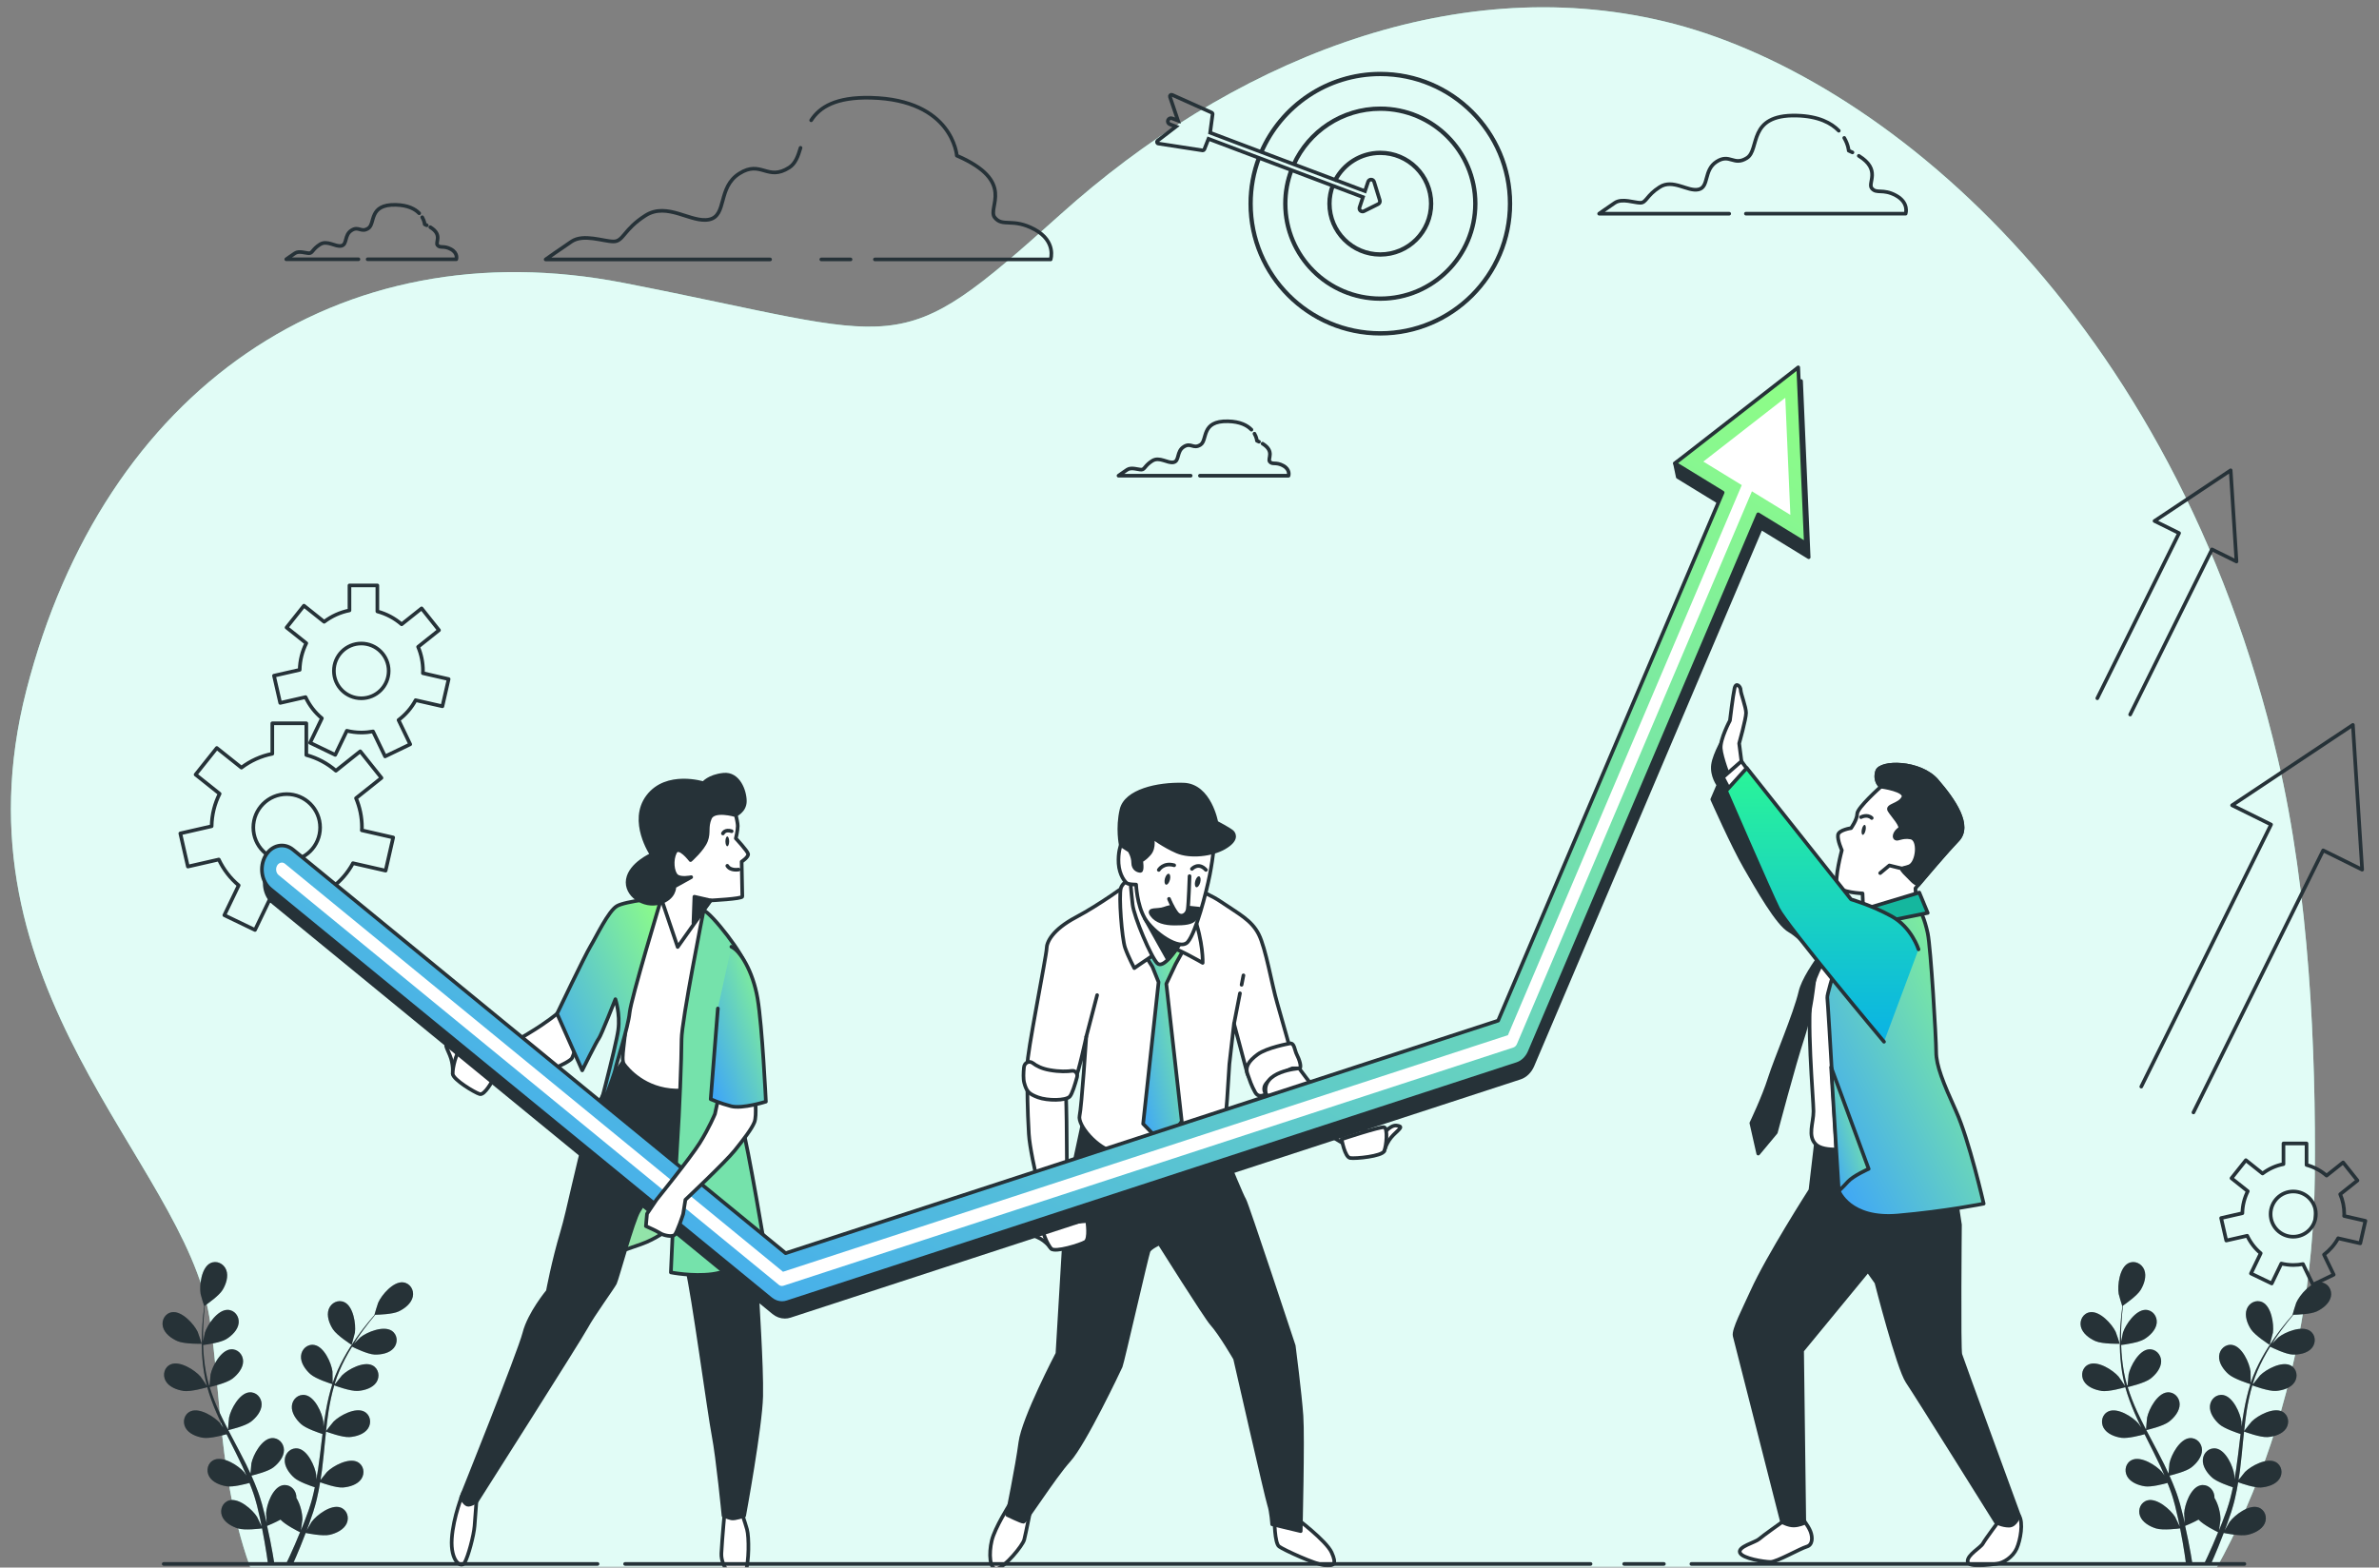 <svg xmlns="http://www.w3.org/2000/svg" width="654" height="431" viewBox="0 0 654 431" fill="none"><rect x="0" y="0" width="654" height="431" fill="#808080" stroke="none"/><mask id="mask0_380_48884" style="mask-type:alpha" maskUnits="userSpaceOnUse" x="0" y="0" width="654" height="431"><rect width="654" height="431" fill="#D9D9D9"></rect></mask><g mask="url(#mask0_380_48884)"><path d="M585.394 464.371C617.373 430.143 635.782 378.189 636.347 323.488C636.7 289.001 634.846 245.686 626.176 208.618C597.552 86.346 516.695 20.036 457.54 5.892C398.385 -8.251 337.465 17.679 291.553 58.931C245.642 100.183 250.057 93.112 171.478 77.789C92.899 62.467 28.447 107.255 7.257 189.76C-13.933 272.264 50.511 319.021 57.583 362.23C64.646 405.451 52.285 482.062 175.009 500.92C297.734 519.778 334.816 427.845 395.737 453.775C444.756 474.637 517.79 536.715 585.394 464.371Z" fill="#99F6E0"></path><path opacity="0.7" d="M585.394 464.371C617.373 430.143 635.782 378.189 636.347 323.488C636.7 289.001 634.846 245.686 626.176 208.618C597.552 86.346 516.695 20.036 457.54 5.892C398.385 -8.251 337.465 17.679 291.553 58.931C245.642 100.183 250.057 93.112 171.478 77.789C92.899 62.467 28.447 107.255 7.257 189.76C-13.933 272.264 50.511 319.021 57.583 362.23C64.646 405.451 52.285 482.062 175.009 500.92C297.734 519.778 334.816 427.845 395.737 453.775C444.756 474.637 517.79 536.715 585.394 464.371Z" fill="white"></path><path d="M115.237 58.636C114.119 57.471 112.176 56.408 108.806 56.321C101.233 56.139 103.263 61.491 101.233 62.784C99.203 64.077 98.647 62.047 96.617 63.339C94.587 64.632 95.507 67.217 93.85 67.59C92.184 67.962 89.972 65.924 87.934 67.217C85.904 68.51 85.904 69.62 84.976 69.62C84.048 69.62 82.208 68.882 81.098 69.62C79.988 70.357 78.695 71.285 78.695 71.285H98.536" stroke="#263238" stroke-linecap="round" stroke-linejoin="round"></path><path d="M117.323 61.944C117.141 61.856 116.951 61.769 116.752 61.682C116.752 61.682 116.689 60.794 116.07 59.731" stroke="#263238" stroke-linecap="round" stroke-linejoin="round"></path><path d="M101.07 71.285H125.44C125.44 71.285 125.995 69.62 123.965 68.517C121.934 67.407 121.007 68.335 120.269 67.407C119.611 66.582 121.736 64.592 118.294 62.467" stroke="#263238" stroke-linecap="round" stroke-linejoin="round"></path><path d="M344.026 118.143C342.908 116.978 340.965 115.915 337.595 115.828C330.022 115.645 332.052 120.998 330.022 122.291C327.992 123.583 327.436 121.553 325.406 122.846C323.376 124.139 324.296 126.724 322.639 127.096C320.973 127.469 318.761 125.431 316.723 126.724C314.693 128.016 314.693 129.127 313.765 129.127C312.837 129.127 310.997 128.389 309.887 129.127C308.777 129.864 307.484 130.792 307.484 130.792H327.325" stroke="#263238" stroke-linecap="round" stroke-linejoin="round"></path><path d="M346.112 121.45C345.93 121.363 345.74 121.276 345.541 121.189C345.541 121.189 345.478 120.3 344.859 119.238" stroke="#263238" stroke-linecap="round" stroke-linejoin="round"></path><path d="M329.859 130.8H354.229C354.229 130.8 354.784 129.134 352.754 128.032C350.723 126.922 349.796 127.85 349.058 126.922C348.4 126.097 350.525 124.107 347.084 121.981" stroke="#263238" stroke-linecap="round" stroke-linejoin="round"></path><path d="M505.493 35.948C503.471 33.855 499.973 31.928 493.899 31.777C480.243 31.444 483.907 41.103 480.243 43.434C476.58 45.766 475.58 42.102 471.917 44.433C468.253 46.765 469.918 51.428 466.921 52.094C463.923 52.76 459.926 49.096 456.263 51.428C452.599 53.759 452.599 55.758 450.934 55.758C449.268 55.758 445.938 54.425 443.939 55.758C441.941 57.09 439.609 58.755 439.609 58.755H475.366" stroke="#263238" stroke-linecap="round" stroke-linejoin="round"></path><path d="M509.252 41.903C508.927 41.745 508.578 41.586 508.221 41.428C508.221 41.428 508.11 39.818 506.992 37.915" stroke="#263238" stroke-linecap="round" stroke-linejoin="round"></path><path d="M479.961 58.748H523.878C523.878 58.748 524.877 55.75 521.213 53.752C517.55 51.753 515.884 53.419 514.552 51.753C513.363 50.27 517.201 46.678 510.999 42.848" stroke="#263238" stroke-linecap="round" stroke-linejoin="round"></path><path d="M240.518 71.325H288.828C288.828 71.325 290.477 66.384 284.435 63.093C278.4 59.802 275.656 62.546 273.459 59.802C271.263 57.058 279.494 49.921 263.031 42.792C263.031 42.792 261.937 27.431 239.439 26.876C229.733 26.638 225.332 29.469 222.992 33.07" stroke="#263238" stroke-linecap="round" stroke-linejoin="round"></path><path d="M225.781 71.324H233.822" stroke="#263238" stroke-linecap="round" stroke-linejoin="round"></path><path d="M220.07 40.643C219.38 42.982 218.635 45.004 216.946 46.075C210.911 49.913 209.262 43.878 203.227 47.724C197.192 51.562 199.936 59.247 194.995 60.349C190.055 61.443 183.473 55.408 177.438 59.255C171.403 63.093 171.403 66.392 168.66 66.392C165.916 66.392 160.428 64.195 157.137 66.392C153.846 68.588 150 71.332 150 71.332H211.704" stroke="#263238" stroke-linecap="round" stroke-linejoin="round"></path><path d="M346.829 41.825C352.307 29.232 364.854 20.431 379.456 20.431C399.097 20.431 415.021 36.355 415.021 55.996C415.021 75.637 399.097 91.561 379.456 91.561C359.815 91.561 343.891 75.644 343.891 55.996C343.891 51.572 344.698 47.341 346.175 43.433" stroke="#263238" stroke-miterlimit="10"></path><path d="M346.43 41.679C351.977 28.932 364.694 20 379.457 20C399.305 20 415.453 36.148 415.453 55.996C415.453 75.844 399.305 92 379.457 92C359.609 92 343.461 75.852 343.461 55.996C343.461 51.526 344.284 47.241 345.777 43.287" stroke="#263238" stroke-width="0.5" stroke-miterlimit="10"></path><path d="M355.768 45.202C359.869 36.217 368.931 29.977 379.456 29.977C393.826 29.977 405.481 41.625 405.481 55.996C405.481 70.367 393.826 82.022 379.456 82.022C365.085 82.022 353.43 70.374 353.43 55.996C353.43 52.757 354.022 49.657 355.107 46.802" stroke="#263238" stroke-miterlimit="10"></path><path d="M355.369 45.048C359.547 35.909 368.771 29.539 379.457 29.539C394.043 29.539 405.913 41.41 405.913 55.996C405.913 70.582 394.043 82.452 379.457 82.452C364.87 82.452 353 70.59 353 55.996C353 52.703 353.6 49.557 354.708 46.649" stroke="#263238" stroke-width="0.5" stroke-miterlimit="10"></path><path d="M367.163 49.541C367.163 49.541 367.171 49.518 367.178 49.51C369.509 45.117 374.125 42.117 379.449 42.117C387.111 42.117 393.327 48.333 393.327 55.996C393.327 63.658 387.111 69.874 379.449 69.874C371.786 69.874 365.57 63.666 365.57 55.996C365.57 54.265 365.886 52.611 366.463 51.087C366.47 51.064 366.486 51.041 366.493 51.018" stroke="#263238" stroke-miterlimit="10"></path><path d="M366.61 49.68L366.772 49.357H366.779C369.172 44.802 373.957 41.687 379.45 41.687C387.343 41.687 393.759 48.11 393.759 55.996C393.759 63.881 387.343 70.313 379.45 70.313C371.557 70.313 365.141 63.889 365.141 55.996C365.141 54.219 365.464 52.518 366.064 50.941" stroke="#263238" stroke-width="0.5" stroke-miterlimit="10"></path><path d="M367.398 49.588C367.398 49.588 367.321 49.565 367.283 49.549L367.183 49.511L366.782 49.357H366.775L355.766 45.203L355.366 45.049L346.827 41.825L346.426 41.679L332.671 36.486L333.348 31.409C333.371 31.217 333.271 31.032 333.094 30.955L322.216 26.078C322.055 26.008 321.87 26.039 321.747 26.155C321.616 26.27 321.57 26.447 321.624 26.616L323.832 33.155L322.209 32.54C321.755 32.371 321.255 32.601 321.085 33.048C320.916 33.494 321.147 33.994 321.593 34.163L323.286 34.802L318.208 38.702C318.07 38.81 318.008 38.987 318.054 39.156C318.093 39.318 318.231 39.448 318.408 39.471L330.602 41.349C330.602 41.349 330.648 41.356 330.663 41.356C330.84 41.356 331.002 41.248 331.071 41.079L332.217 38.171L345.773 43.287L346.173 43.433L354.704 46.649L355.104 46.803L366.067 50.942L366.467 51.088L366.79 51.211" stroke="#263238" stroke-miterlimit="10"></path><path d="M367.169 49.542C367.169 49.542 367.246 49.55 367.285 49.55C367.323 49.565 367.362 49.573 367.4 49.588L375.239 52.55L376.101 49.965C376.216 49.611 376.547 49.373 376.917 49.373H376.932C377.309 49.373 377.64 49.626 377.747 49.988L379.317 55.081C379.44 55.481 379.255 55.919 378.878 56.112L374.955 58.066C374.832 58.127 374.701 58.158 374.57 58.158C374.362 58.158 374.162 58.089 374.001 57.95C373.739 57.72 373.639 57.35 373.747 57.02L374.686 54.196L366.792 51.211C366.677 51.165 366.577 51.103 366.5 51.019" stroke="#263238" stroke-miterlimit="10"></path><path d="M97.02 237.33L106.01 239.38L108.09 230.26L99.46 228.29C99.46 228.03 99.5 227.78 99.5 227.52C99.5 224.66 98.92 221.94 97.87 219.46L104.87 213.88L99.04 206.57L92.34 211.91C90.02 209.9 87.26 208.41 84.21 207.59V198.87H74.86V207.25C71.71 207.86 68.83 209.2 66.37 211.06L59.6 205.66L53.77 212.97L60.38 218.24C59.02 220.93 58.23 223.96 58.18 227.17L49.57 229.14L51.65 238.26L60.15 236.32C61.45 239.07 63.31 241.49 65.62 243.42L61.67 251.63L70.1 255.69L73.99 247.61C75.55 247.99 77.17 248.21 78.84 248.21C80.18 248.21 81.49 248.07 82.76 247.83L86.79 256.2L95.22 252.14L91.3 244C93.65 242.22 95.62 239.96 97.03 237.35L97.02 237.33ZM69.64 227.52C69.64 222.45 73.75 218.34 78.82 218.34C83.89 218.34 88 222.45 88 227.52C88 232.59 83.89 236.7 78.82 236.7C73.75 236.7 69.64 232.59 69.64 227.52Z" stroke="#263238" stroke-linecap="round" stroke-linejoin="round"></path><path d="M642.762 340.46L648.852 341.85L650.262 335.67L644.412 334.33C644.412 334.16 644.442 333.98 644.442 333.81C644.442 331.87 644.052 330.02 643.332 328.35L648.082 324.57L644.132 319.61L639.592 323.23C638.022 321.87 636.152 320.86 634.082 320.3V314.39H627.742V320.07C625.612 320.48 623.662 321.39 621.992 322.65L617.402 318.99L613.452 323.95L617.932 327.52C617.012 329.35 616.472 331.4 616.442 333.57L610.602 334.9L612.012 341.08L617.772 339.77C618.652 341.63 619.912 343.28 621.482 344.58L618.802 350.14L624.512 352.89L627.152 347.41C628.212 347.66 629.302 347.81 630.442 347.81C631.352 347.81 632.242 347.72 633.102 347.55L635.832 353.22L641.542 350.47L638.882 344.96C640.472 343.75 641.812 342.22 642.772 340.45L642.762 340.46ZM624.202 333.81C624.202 330.38 626.982 327.59 630.422 327.59C633.862 327.59 636.642 330.37 636.642 333.81C636.642 337.25 633.862 340.03 630.422 340.03C626.982 340.03 624.202 337.25 624.202 333.81Z" stroke="#263238" stroke-linecap="round" stroke-linejoin="round"></path><path d="M114.25 192.51L121.62 194.19L123.33 186.71L116.25 185.09C116.25 184.88 116.28 184.67 116.28 184.46C116.28 182.11 115.8 179.88 114.94 177.85L120.68 173.27L115.9 167.27L110.41 171.65C108.51 170 106.24 168.78 103.74 168.11V160.96H96.07V167.83C93.49 168.33 91.13 169.43 89.11 170.96L83.56 166.53L78.78 172.53L84.2 176.85C83.09 179.06 82.44 181.54 82.39 184.17L75.32 185.78L77.03 193.26L84 191.67C85.06 193.93 86.59 195.92 88.49 197.49L85.25 204.22L92.16 207.55L95.35 200.92C96.63 201.23 97.96 201.41 99.33 201.41C100.43 201.41 101.51 201.3 102.55 201.1L105.86 207.97L112.77 204.64L109.56 197.97C111.49 196.51 113.11 194.66 114.26 192.51H114.25ZM91.79 184.46C91.79 180.3 95.16 176.93 99.32 176.93C103.48 176.93 106.85 180.3 106.85 184.46C106.85 188.62 103.48 191.99 99.32 191.99C95.16 191.99 91.79 188.62 91.79 184.46Z" stroke="#263238" stroke-linecap="round" stroke-linejoin="round"></path><path d="M602.988 305.86L638.658 233.81L649.368 239.11L646.818 199.31L613.618 221.41L624.328 226.71L588.648 298.76" stroke="#263238" stroke-linecap="round" stroke-linejoin="round"></path><path d="M585.593 196.46L608.083 151.05L614.823 154.39L613.222 129.31L592.292 143.24L599.042 146.58L576.562 191.98" stroke="#263238" stroke-linecap="round" stroke-linejoin="round"></path><path d="M96.675 369.77C96.675 369.77 97.535 366.62 97.565 366.42C97.895 364.03 97.135 359.23 94.705 358.05C92.955 357.2 90.995 358.22 90.365 359.97C89.715 361.76 90.535 363.96 91.515 365.47C92.665 367.24 96.675 369.77 96.675 369.77Z" fill="#263238"></path><path d="M48.768 368.73C50.708 369.58 55.438 369.47 55.448 369.47C55.498 369.47 54.428 366.37 54.338 366.18C53.298 364.01 50.008 360.42 47.338 360.78C45.408 361.04 44.338 362.97 44.778 364.78C45.218 366.63 47.118 368.01 48.768 368.73Z" fill="#263238"></path><path d="M50.404 382.44C52.414 382.73 56.634 381.51 56.974 381.41C57.644 383.78 58.514 386.15 59.534 388.5C60.114 389.85 60.744 391.18 61.384 392.52C60.994 391.96 60.654 391.45 60.594 391.39C59.014 389.57 54.904 386.97 52.414 388.03C50.624 388.79 50.104 390.93 51.004 392.57C51.924 394.24 54.114 395.06 55.894 395.32C57.704 395.58 61.324 394.61 62.284 394.34C62.534 394.85 62.784 395.36 63.044 395.87C64.264 398.31 65.504 400.73 66.634 403.15C67.034 404 67.394 404.85 67.764 405.71C67.424 405.21 67.124 404.79 67.074 404.73C65.494 402.91 61.384 400.31 58.894 401.37C57.104 402.13 56.584 404.27 57.484 405.91C58.404 407.58 60.594 408.4 62.374 408.66C64.094 408.91 67.454 408.04 68.584 407.73C68.934 408.61 69.284 409.5 69.584 410.37C69.774 410.97 69.994 411.54 70.154 412.15C70.324 412.75 70.494 413.35 70.654 413.95C70.934 415.1 71.224 416.29 71.464 417.42C71.634 418.21 71.794 418.96 71.944 419.71C71.554 418.86 70.754 417.21 70.674 417.07C69.394 415.03 65.714 411.84 63.104 412.51C61.224 412.99 60.374 415.03 61.014 416.78C61.664 418.57 63.714 419.72 65.434 420.24C67.324 420.82 71.524 420.29 72.044 420.22C72.294 421.47 72.524 422.7 72.724 423.85C73.154 426.26 73.474 428.44 73.724 430.31H75.484C75.184 428.38 74.794 426.1 74.284 423.56C74.034 422.29 73.744 420.93 73.424 419.54C73.744 419.41 75.524 418.69 77.114 417.81C78.494 419.31 82.034 421.06 82.494 421.28C82.014 422.46 81.534 423.61 81.064 424.69C80.144 426.8 79.274 428.69 78.484 430.32H80.384C81.054 428.83 81.774 427.16 82.534 425.31C83.024 424.11 83.534 422.82 84.034 421.48C84.544 421.59 88.694 422.43 90.634 421.99C92.394 421.59 94.514 420.6 95.304 418.87C96.074 417.17 95.384 415.08 93.544 414.46C90.984 413.6 87.084 416.51 85.654 418.44C85.574 418.55 84.794 419.9 84.314 420.75C84.514 420.2 84.724 419.68 84.924 419.11C85.334 418 85.704 416.87 86.114 415.67C86.294 415.08 86.464 414.49 86.644 413.88C86.834 413.29 86.964 412.64 87.124 412.01C87.474 410.55 87.754 409.05 88.004 407.54C88.984 407.89 92.464 409.11 94.264 408.98C96.054 408.85 98.314 408.19 99.354 406.6C100.374 405.04 100.004 402.86 98.284 401.97C95.884 400.73 91.584 403.01 89.884 404.71C89.774 404.82 88.694 406.17 88.104 406.93C88.244 406.02 88.394 405.11 88.514 404.18C88.844 401.5 89.104 398.79 89.364 396.08C89.444 395.25 89.534 394.42 89.624 393.6C89.974 393.73 94.074 395.26 96.094 395.12C97.894 394.99 100.144 394.33 101.184 392.74C102.204 391.18 101.834 389 100.114 388.11C97.714 386.87 93.414 389.15 91.714 390.85C91.584 390.98 90.024 392.93 89.644 393.45C89.834 391.63 90.044 389.81 90.324 388.03C90.704 385.57 91.214 383.18 91.884 380.9C92.044 380.96 96.324 382.58 98.394 382.43C100.194 382.3 102.444 381.64 103.484 380.05C104.504 378.49 104.134 376.31 102.414 375.42C100.014 374.18 95.714 376.46 94.014 378.16C93.904 378.27 92.714 379.76 92.164 380.48C92.084 380.44 92.104 380.45 92.024 380.41C92.764 377.98 93.794 375.71 94.854 373.64C95.464 372.44 96.124 371.33 96.784 370.26C97.554 370.64 101.074 372.35 102.944 372.43C104.744 372.5 107.054 372.09 108.264 370.62C109.444 369.18 109.324 366.98 107.704 365.9C105.454 364.41 100.934 366.2 99.054 367.7C98.954 367.78 98.004 368.73 97.324 369.43C97.634 368.95 97.934 368.45 98.234 368C99.364 366.3 100.504 364.81 101.524 363.5C102.114 362.76 102.654 362.1 103.164 361.49C104.114 361.47 107.934 361.36 109.594 360.57C111.224 359.81 113.084 358.38 113.484 356.51C113.874 354.69 112.744 352.79 110.814 352.58C108.134 352.29 104.944 355.97 103.964 358.17C103.884 358.36 102.894 361.49 102.944 361.49C102.944 361.49 102.994 361.49 103.004 361.49C102.494 362.07 101.954 362.69 101.384 363.38C100.334 364.67 99.164 366.14 97.994 367.82C96.824 369.5 95.594 371.35 94.474 373.42C93.354 375.49 92.274 377.73 91.464 380.19C91.464 380.22 91.444 380.25 91.444 380.28C91.454 379.49 91.424 377.28 91.404 377.11C91.094 374.72 89.094 370.29 86.434 369.8C84.524 369.45 82.904 370.94 82.754 372.8C82.594 374.7 83.974 376.6 85.314 377.8C86.824 379.15 91.024 380.46 91.364 380.56C90.614 382.9 90.034 385.36 89.594 387.89C89.334 389.33 89.124 390.8 88.924 392.26C88.914 391.58 88.904 390.97 88.884 390.88C88.574 388.49 86.574 384.06 83.914 383.57C82.004 383.22 80.384 384.71 80.234 386.57C80.074 388.47 81.454 390.37 82.794 391.57C84.154 392.79 87.714 393.97 88.664 394.28C88.594 394.84 88.514 395.41 88.454 395.97C88.134 398.68 87.824 401.38 87.434 404.02C87.294 404.95 87.134 405.86 86.964 406.78C86.964 406.17 86.944 405.66 86.934 405.58C86.624 403.19 84.624 398.76 81.964 398.27C80.054 397.92 78.434 399.41 78.284 401.27C78.124 403.17 79.504 405.07 80.844 406.27C82.144 407.43 85.424 408.56 86.544 408.92C86.344 409.85 86.154 410.78 85.914 411.67C85.744 412.28 85.614 412.87 85.414 413.47C85.224 414.07 85.034 414.66 84.844 415.24C84.434 416.35 84.024 417.51 83.604 418.58C83.314 419.33 83.024 420.04 82.734 420.76C82.884 419.83 83.124 418.02 83.134 417.86C83.174 416.26 82.604 413.66 81.474 411.83C81.474 411.59 81.474 411.36 81.434 411.12C81.134 409.28 79.404 407.91 77.534 408.41C74.924 409.1 73.274 413.68 73.154 416.09C73.154 416.23 73.244 417.78 73.314 418.76C73.184 418.19 73.064 417.64 72.924 417.06C72.654 415.91 72.344 414.76 72.014 413.53C71.834 412.94 71.654 412.35 71.474 411.75C71.304 411.15 71.054 410.54 70.844 409.93C70.324 408.52 69.734 407.12 69.114 405.72C70.124 405.48 73.694 404.57 75.134 403.47C76.564 402.37 78.074 400.58 78.064 398.68C78.054 396.82 76.544 395.2 74.614 395.41C71.934 395.7 69.604 399.97 69.114 402.33C69.084 402.48 68.924 404.21 68.854 405.16C68.474 404.32 68.094 403.48 67.674 402.64C66.474 400.23 65.184 397.82 63.914 395.41C63.524 394.67 63.144 393.93 62.754 393.2C63.114 393.12 67.384 392.13 68.994 390.89C70.424 389.79 71.934 388 71.924 386.1C71.914 384.23 70.404 382.62 68.474 382.83C65.794 383.12 63.464 387.39 62.974 389.75C62.934 389.93 62.714 392.42 62.684 393.06C61.844 391.43 61.014 389.81 60.264 388.17C59.224 385.91 58.334 383.64 57.634 381.37C57.804 381.33 62.264 380.32 63.904 379.06C65.334 377.96 66.844 376.17 66.834 374.27C66.824 372.41 65.314 370.79 63.384 371C60.704 371.29 58.374 375.56 57.884 377.92C57.854 378.08 57.674 379.98 57.614 380.88C57.534 380.88 57.544 380.88 57.464 380.9C56.744 378.46 56.344 376.01 56.094 373.69C55.944 372.35 55.874 371.06 55.834 369.8C56.684 369.7 60.564 369.18 62.174 368.21C63.714 367.28 65.414 365.66 65.614 363.77C65.804 361.91 64.494 360.15 62.544 360.14C59.844 360.14 57.064 364.13 56.324 366.42C56.284 366.54 56.014 367.86 55.834 368.82C55.834 368.25 55.804 367.67 55.804 367.12C55.804 365.08 55.934 363.21 56.064 361.56C56.144 360.62 56.234 359.77 56.324 358.98C57.104 358.44 60.224 356.24 61.184 354.67C62.124 353.13 62.884 350.92 62.184 349.14C61.494 347.41 59.514 346.44 57.784 347.33C55.384 348.57 54.754 353.39 55.154 355.77C55.184 355.98 56.094 359.13 56.134 359.1C56.134 359.1 56.174 359.07 56.184 359.07C56.074 359.83 55.974 360.65 55.874 361.54C55.714 363.19 55.544 365.06 55.494 367.11C55.444 369.16 55.444 371.38 55.654 373.73C55.864 376.08 56.204 378.54 56.884 381.03C56.884 381.06 56.904 381.09 56.914 381.11C56.494 380.44 55.244 378.62 55.124 378.49C53.544 376.67 49.434 374.07 46.944 375.13C45.154 375.89 44.634 378.03 45.534 379.67C46.454 381.34 48.644 382.16 50.424 382.42L50.404 382.44Z" fill="#263238"></path><path opacity="0.3" d="M48.768 368.73C50.708 369.58 55.438 369.47 55.448 369.47C55.498 369.47 54.428 366.37 54.338 366.18C53.298 364.01 50.008 360.42 47.338 360.78C45.408 361.04 44.338 362.97 44.778 364.78C45.218 366.63 47.118 368.01 48.768 368.73Z" fill="#263238"></path><path opacity="0.3" d="M96.675 369.77C96.675 369.77 97.535 366.62 97.565 366.42C97.895 364.03 97.135 359.23 94.705 358.05C92.955 357.2 90.995 358.22 90.365 359.97C89.715 361.76 90.535 363.96 91.515 365.47C92.665 367.24 96.675 369.77 96.675 369.77Z" fill="#263238"></path><path opacity="0.3" d="M50.404 382.44C52.414 382.73 56.634 381.51 56.974 381.41C57.644 383.78 58.514 386.15 59.534 388.5C60.114 389.85 60.744 391.18 61.384 392.52C60.994 391.96 60.654 391.45 60.594 391.39C59.014 389.57 54.904 386.97 52.414 388.03C50.624 388.79 50.104 390.93 51.004 392.57C51.924 394.24 54.114 395.06 55.894 395.32C57.704 395.58 61.324 394.61 62.284 394.34C62.534 394.85 62.784 395.36 63.044 395.87C64.264 398.31 65.504 400.73 66.634 403.15C67.034 404 67.394 404.85 67.764 405.71C67.424 405.21 67.124 404.79 67.074 404.73C65.494 402.91 61.384 400.31 58.894 401.37C57.104 402.13 56.584 404.27 57.484 405.91C58.404 407.58 60.594 408.4 62.374 408.66C64.094 408.91 67.454 408.04 68.584 407.73C68.934 408.61 69.284 409.5 69.584 410.37C69.774 410.97 69.994 411.54 70.154 412.15C70.324 412.75 70.494 413.35 70.654 413.95C70.934 415.1 71.224 416.29 71.464 417.42C71.634 418.21 71.794 418.96 71.944 419.71C71.554 418.86 70.754 417.21 70.674 417.07C69.394 415.03 65.714 411.84 63.104 412.51C61.224 412.99 60.374 415.03 61.014 416.78C61.664 418.57 63.714 419.72 65.434 420.24C67.324 420.82 71.524 420.29 72.044 420.22C72.294 421.47 72.524 422.7 72.724 423.85C73.154 426.26 73.474 428.44 73.724 430.31H75.484C75.184 428.38 74.794 426.1 74.284 423.56C74.034 422.29 73.744 420.93 73.424 419.54C73.744 419.41 75.524 418.69 77.114 417.81C78.494 419.31 82.034 421.06 82.494 421.28C82.014 422.46 81.534 423.61 81.064 424.69C80.144 426.8 79.274 428.69 78.484 430.32H80.384C81.054 428.83 81.774 427.16 82.534 425.31C83.024 424.11 83.534 422.82 84.034 421.48C84.544 421.59 88.694 422.43 90.634 421.99C92.394 421.59 94.514 420.6 95.304 418.87C96.074 417.17 95.384 415.08 93.544 414.46C90.984 413.6 87.084 416.51 85.654 418.44C85.574 418.55 84.794 419.9 84.314 420.75C84.514 420.2 84.724 419.68 84.924 419.11C85.334 418 85.704 416.87 86.114 415.67C86.294 415.08 86.464 414.49 86.644 413.88C86.834 413.29 86.964 412.64 87.124 412.01C87.474 410.55 87.754 409.05 88.004 407.54C88.984 407.89 92.464 409.11 94.264 408.98C96.054 408.85 98.314 408.19 99.354 406.6C100.374 405.04 100.004 402.86 98.284 401.97C95.884 400.73 91.584 403.01 89.884 404.71C89.774 404.82 88.694 406.17 88.104 406.93C88.244 406.02 88.394 405.11 88.514 404.18C88.844 401.5 89.104 398.79 89.364 396.08C89.444 395.25 89.534 394.42 89.624 393.6C89.974 393.73 94.074 395.26 96.094 395.12C97.894 394.99 100.144 394.33 101.184 392.74C102.204 391.18 101.834 389 100.114 388.11C97.714 386.87 93.414 389.15 91.714 390.85C91.584 390.98 90.024 392.93 89.644 393.45C89.834 391.63 90.044 389.81 90.324 388.03C90.704 385.57 91.214 383.18 91.884 380.9C92.044 380.96 96.324 382.58 98.394 382.43C100.194 382.3 102.444 381.64 103.484 380.05C104.504 378.49 104.134 376.31 102.414 375.42C100.014 374.18 95.714 376.46 94.014 378.16C93.904 378.27 92.714 379.76 92.164 380.48C92.084 380.44 92.104 380.45 92.024 380.41C92.764 377.98 93.794 375.71 94.854 373.64C95.464 372.44 96.124 371.33 96.784 370.26C97.554 370.64 101.074 372.35 102.944 372.43C104.744 372.5 107.054 372.09 108.264 370.62C109.444 369.18 109.324 366.98 107.704 365.9C105.454 364.41 100.934 366.2 99.054 367.7C98.954 367.78 98.004 368.73 97.324 369.43C97.634 368.95 97.934 368.45 98.234 368C99.364 366.3 100.504 364.81 101.524 363.5C102.114 362.76 102.654 362.1 103.164 361.49C104.114 361.47 107.934 361.36 109.594 360.57C111.224 359.81 113.084 358.38 113.484 356.51C113.874 354.69 112.744 352.79 110.814 352.58C108.134 352.29 104.944 355.97 103.964 358.17C103.884 358.36 102.894 361.49 102.944 361.49C102.944 361.49 102.994 361.49 103.004 361.49C102.494 362.07 101.954 362.69 101.384 363.38C100.334 364.67 99.164 366.14 97.994 367.82C96.824 369.5 95.594 371.35 94.474 373.42C93.354 375.49 92.274 377.73 91.464 380.19C91.464 380.22 91.444 380.25 91.444 380.28C91.454 379.49 91.424 377.28 91.404 377.11C91.094 374.72 89.094 370.29 86.434 369.8C84.524 369.45 82.904 370.94 82.754 372.8C82.594 374.7 83.974 376.6 85.314 377.8C86.824 379.15 91.024 380.46 91.364 380.56C90.614 382.9 90.034 385.36 89.594 387.89C89.334 389.33 89.124 390.8 88.924 392.26C88.914 391.58 88.904 390.97 88.884 390.88C88.574 388.49 86.574 384.06 83.914 383.57C82.004 383.22 80.384 384.71 80.234 386.57C80.074 388.47 81.454 390.37 82.794 391.57C84.154 392.79 87.714 393.97 88.664 394.28C88.594 394.84 88.514 395.41 88.454 395.97C88.134 398.68 87.824 401.38 87.434 404.02C87.294 404.95 87.134 405.86 86.964 406.78C86.964 406.17 86.944 405.66 86.934 405.58C86.624 403.19 84.624 398.76 81.964 398.27C80.054 397.92 78.434 399.41 78.284 401.27C78.124 403.17 79.504 405.07 80.844 406.27C82.144 407.43 85.424 408.56 86.544 408.92C86.344 409.85 86.154 410.78 85.914 411.67C85.744 412.28 85.614 412.87 85.414 413.47C85.224 414.07 85.034 414.66 84.844 415.24C84.434 416.35 84.024 417.51 83.604 418.58C83.314 419.33 83.024 420.04 82.734 420.76C82.884 419.83 83.124 418.02 83.134 417.86C83.174 416.26 82.604 413.66 81.474 411.83C81.474 411.59 81.474 411.36 81.434 411.12C81.134 409.28 79.404 407.91 77.534 408.41C74.924 409.1 73.274 413.68 73.154 416.09C73.154 416.23 73.244 417.78 73.314 418.76C73.184 418.19 73.064 417.64 72.924 417.06C72.654 415.91 72.344 414.76 72.014 413.53C71.834 412.94 71.654 412.35 71.474 411.75C71.304 411.15 71.054 410.54 70.844 409.93C70.324 408.52 69.734 407.12 69.114 405.72C70.124 405.48 73.694 404.57 75.134 403.47C76.564 402.37 78.074 400.58 78.064 398.68C78.054 396.82 76.544 395.2 74.614 395.41C71.934 395.7 69.604 399.97 69.114 402.33C69.084 402.48 68.924 404.21 68.854 405.16C68.474 404.32 68.094 403.48 67.674 402.64C66.474 400.23 65.184 397.82 63.914 395.41C63.524 394.67 63.144 393.93 62.754 393.2C63.114 393.12 67.384 392.13 68.994 390.89C70.424 389.79 71.934 388 71.924 386.1C71.914 384.23 70.404 382.62 68.474 382.83C65.794 383.12 63.464 387.39 62.974 389.75C62.934 389.93 62.714 392.42 62.684 393.06C61.844 391.43 61.014 389.81 60.264 388.17C59.224 385.91 58.334 383.64 57.634 381.37C57.804 381.33 62.264 380.32 63.904 379.06C65.334 377.96 66.844 376.17 66.834 374.27C66.824 372.41 65.314 370.79 63.384 371C60.704 371.29 58.374 375.56 57.884 377.92C57.854 378.08 57.674 379.98 57.614 380.88C57.534 380.88 57.544 380.88 57.464 380.9C56.744 378.46 56.344 376.01 56.094 373.69C55.944 372.35 55.874 371.06 55.834 369.8C56.684 369.7 60.564 369.18 62.174 368.21C63.714 367.28 65.414 365.66 65.614 363.77C65.804 361.91 64.494 360.15 62.544 360.14C59.844 360.14 57.064 364.13 56.324 366.42C56.284 366.54 56.014 367.86 55.834 368.82C55.834 368.25 55.804 367.67 55.804 367.12C55.804 365.08 55.934 363.21 56.064 361.56C56.144 360.62 56.234 359.77 56.324 358.98C57.104 358.44 60.224 356.24 61.184 354.67C62.124 353.13 62.884 350.92 62.184 349.14C61.494 347.41 59.514 346.44 57.784 347.33C55.384 348.57 54.754 353.39 55.154 355.77C55.184 355.98 56.094 359.13 56.134 359.1C56.134 359.1 56.174 359.07 56.184 359.07C56.074 359.83 55.974 360.65 55.874 361.54C55.714 363.19 55.544 365.06 55.494 367.11C55.444 369.16 55.444 371.38 55.654 373.73C55.864 376.08 56.204 378.54 56.884 381.03C56.884 381.06 56.904 381.09 56.914 381.11C56.494 380.44 55.244 378.62 55.124 378.49C53.544 376.67 49.434 374.07 46.944 375.13C45.154 375.89 44.634 378.03 45.534 379.67C46.454 381.34 48.644 382.16 50.424 382.42L50.404 382.44Z" fill="#263238"></path><path d="M623.949 369.77C623.949 369.77 624.809 366.62 624.839 366.42C625.169 364.03 624.409 359.23 621.979 358.05C620.229 357.2 618.269 358.22 617.639 359.97C616.989 361.76 617.809 363.96 618.789 365.47C619.939 367.24 623.949 369.77 623.949 369.77Z" fill="#263238"></path><path d="M576.041 368.73C577.981 369.58 582.711 369.47 582.721 369.47C582.771 369.47 581.701 366.37 581.611 366.18C580.571 364.01 577.281 360.42 574.611 360.78C572.681 361.04 571.611 362.97 572.051 364.78C572.491 366.63 574.391 368.01 576.041 368.73Z" fill="#263238"></path><path d="M577.683 382.44C579.693 382.73 583.913 381.51 584.253 381.41C584.923 383.78 585.793 386.15 586.813 388.5C587.393 389.85 588.023 391.18 588.663 392.52C588.273 391.96 587.933 391.45 587.873 391.39C586.293 389.57 582.183 386.97 579.693 388.03C577.903 388.79 577.383 390.93 578.283 392.57C579.203 394.24 581.393 395.06 583.173 395.32C584.983 395.58 588.603 394.61 589.563 394.34C589.813 394.85 590.063 395.36 590.323 395.87C591.543 398.31 592.783 400.73 593.913 403.15C594.313 404 594.673 404.85 595.043 405.71C594.703 405.21 594.403 404.79 594.353 404.73C592.773 402.91 588.663 400.31 586.173 401.37C584.383 402.13 583.863 404.27 584.763 405.91C585.683 407.58 587.873 408.4 589.653 408.66C591.373 408.91 594.733 408.04 595.863 407.73C596.213 408.61 596.563 409.5 596.863 410.37C597.053 410.97 597.273 411.54 597.433 412.15C597.603 412.75 597.773 413.35 597.933 413.95C598.213 415.1 598.503 416.29 598.743 417.42C598.913 418.21 599.073 418.96 599.223 419.71C598.833 418.86 598.043 417.21 597.953 417.07C596.673 415.03 592.993 411.84 590.383 412.51C588.503 412.99 587.653 415.03 588.293 416.78C588.943 418.57 590.993 419.72 592.713 420.24C594.603 420.82 598.803 420.29 599.323 420.22C599.573 421.47 599.803 422.7 600.003 423.85C600.433 426.26 600.753 428.44 601.003 430.31H602.763C602.463 428.38 602.073 426.1 601.563 423.56C601.313 422.29 601.023 420.93 600.703 419.54C601.023 419.41 602.803 418.69 604.393 417.81C605.773 419.31 609.313 421.06 609.773 421.28C609.293 422.46 608.813 423.61 608.343 424.69C607.423 426.8 606.553 428.69 605.763 430.32H607.663C608.333 428.83 609.053 427.16 609.813 425.31C610.303 424.11 610.813 422.82 611.313 421.48C611.823 421.59 615.973 422.43 617.913 421.99C619.673 421.59 621.793 420.6 622.583 418.87C623.353 417.17 622.663 415.08 620.823 414.46C618.263 413.6 614.363 416.51 612.933 418.44C612.853 418.55 612.073 419.9 611.593 420.75C611.793 420.2 612.003 419.68 612.203 419.11C612.613 418 612.983 416.87 613.393 415.67C613.573 415.08 613.743 414.49 613.923 413.88C614.113 413.29 614.243 412.64 614.403 412.01C614.753 410.55 615.033 409.05 615.283 407.54C616.263 407.89 619.743 409.11 621.543 408.98C623.333 408.85 625.593 408.19 626.633 406.6C627.653 405.04 627.283 402.86 625.563 401.97C623.163 400.73 618.863 403.01 617.163 404.71C617.053 404.82 615.973 406.17 615.383 406.93C615.523 406.02 615.673 405.11 615.793 404.18C616.123 401.5 616.383 398.79 616.643 396.08C616.723 395.25 616.813 394.42 616.903 393.6C617.253 393.73 621.353 395.26 623.373 395.12C625.173 394.99 627.423 394.33 628.463 392.74C629.483 391.18 629.113 389 627.393 388.11C624.993 386.87 620.693 389.15 618.993 390.85C618.863 390.98 617.303 392.93 616.933 393.45C617.123 391.63 617.333 389.81 617.613 388.03C617.993 385.57 618.503 383.18 619.173 380.9C619.333 380.96 623.613 382.58 625.683 382.43C627.483 382.3 629.733 381.64 630.773 380.05C631.793 378.49 631.423 376.31 629.703 375.42C627.303 374.18 623.003 376.46 621.303 378.16C621.193 378.27 620.003 379.76 619.453 380.48C619.373 380.44 619.393 380.45 619.313 380.41C620.053 377.98 621.083 375.71 622.143 373.64C622.753 372.44 623.413 371.33 624.073 370.26C624.843 370.64 628.363 372.35 630.233 372.43C632.033 372.5 634.343 372.09 635.553 370.62C636.733 369.18 636.613 366.98 634.993 365.9C632.743 364.41 628.223 366.2 626.343 367.7C626.243 367.78 625.293 368.73 624.613 369.43C624.923 368.95 625.223 368.45 625.523 368C626.653 366.3 627.793 364.81 628.813 363.5C629.403 362.76 629.943 362.1 630.453 361.49C631.403 361.47 635.223 361.36 636.883 360.57C638.513 359.81 640.373 358.38 640.773 356.51C641.163 354.69 640.033 352.79 638.103 352.58C635.423 352.29 632.233 355.97 631.253 358.17C631.173 358.36 630.183 361.49 630.233 361.49C630.233 361.49 630.283 361.49 630.293 361.49C629.783 362.07 629.243 362.69 628.673 363.38C627.623 364.67 626.453 366.14 625.283 367.82C624.113 369.5 622.883 371.35 621.763 373.42C620.643 375.49 619.563 377.73 618.753 380.19C618.753 380.22 618.733 380.25 618.733 380.28C618.743 379.49 618.713 377.28 618.693 377.11C618.383 374.72 616.383 370.29 613.723 369.8C611.813 369.45 610.193 370.94 610.043 372.8C609.883 374.7 611.263 376.6 612.603 377.8C614.113 379.15 618.313 380.46 618.653 380.56C617.903 382.9 617.323 385.36 616.883 387.89C616.623 389.33 616.413 390.8 616.213 392.26C616.203 391.58 616.193 390.97 616.173 390.88C615.863 388.49 613.863 384.06 611.203 383.57C609.293 383.22 607.673 384.71 607.523 386.57C607.363 388.47 608.743 390.37 610.083 391.57C611.443 392.79 615.003 393.97 615.953 394.28C615.883 394.84 615.803 395.41 615.743 395.97C615.423 398.68 615.113 401.38 614.723 404.02C614.583 404.95 614.423 405.86 614.253 406.78C614.253 406.17 614.233 405.66 614.223 405.58C613.913 403.19 611.913 398.76 609.253 398.27C607.343 397.92 605.723 399.41 605.573 401.27C605.413 403.17 606.793 405.07 608.133 406.27C609.433 407.43 612.713 408.56 613.833 408.92C613.633 409.85 613.443 410.78 613.203 411.67C613.033 412.28 612.903 412.87 612.703 413.47C612.513 414.07 612.323 414.66 612.133 415.24C611.723 416.35 611.313 417.51 610.893 418.58C610.603 419.33 610.313 420.04 610.023 420.76C610.173 419.83 610.413 418.02 610.423 417.86C610.463 416.26 609.893 413.66 608.763 411.83C608.763 411.59 608.763 411.36 608.723 411.12C608.423 409.28 606.693 407.91 604.823 408.41C602.213 409.1 600.563 413.68 600.443 416.09C600.443 416.23 600.533 417.78 600.603 418.76C600.473 418.19 600.353 417.64 600.213 417.06C599.943 415.91 599.633 414.76 599.303 413.53C599.123 412.94 598.943 412.35 598.763 411.75C598.593 411.15 598.343 410.54 598.133 409.93C597.613 408.52 597.023 407.12 596.403 405.72C597.413 405.48 600.983 404.57 602.413 403.47C603.843 402.37 605.353 400.58 605.343 398.68C605.333 396.82 603.823 395.2 601.893 395.41C599.213 395.7 596.883 399.97 596.393 402.33C596.363 402.48 596.203 404.21 596.133 405.16C595.753 404.32 595.373 403.48 594.953 402.64C593.753 400.23 592.463 397.82 591.193 395.41C590.803 394.67 590.423 393.93 590.033 393.2C590.393 393.12 594.663 392.13 596.273 390.89C597.703 389.79 599.213 388 599.203 386.1C599.193 384.23 597.683 382.62 595.753 382.83C593.073 383.12 590.743 387.39 590.253 389.75C590.213 389.93 589.993 392.42 589.963 393.06C589.123 391.43 588.293 389.81 587.543 388.17C586.503 385.91 585.613 383.64 584.913 381.37C585.083 381.33 589.543 380.32 591.183 379.06C592.613 377.96 594.123 376.17 594.113 374.27C594.103 372.41 592.593 370.79 590.663 371C587.983 371.29 585.653 375.56 585.163 377.92C585.133 378.08 584.953 379.98 584.893 380.88C584.813 380.88 584.823 380.88 584.743 380.9C584.023 378.46 583.623 376.01 583.373 373.69C583.223 372.35 583.153 371.06 583.113 369.8C583.963 369.7 587.843 369.18 589.453 368.21C590.993 367.28 592.693 365.66 592.893 363.77C593.083 361.91 591.773 360.15 589.823 360.14C587.123 360.14 584.343 364.13 583.603 366.42C583.563 366.54 583.293 367.86 583.113 368.82C583.113 368.25 583.083 367.67 583.083 367.12C583.083 365.08 583.213 363.21 583.343 361.56C583.423 360.62 583.513 359.77 583.613 358.98C584.393 358.44 587.513 356.24 588.473 354.67C589.413 353.13 590.173 350.92 589.473 349.14C588.783 347.41 586.803 346.44 585.073 347.33C582.673 348.57 582.043 353.39 582.443 355.77C582.473 355.98 583.383 359.13 583.423 359.1C583.423 359.1 583.463 359.07 583.473 359.07C583.363 359.83 583.263 360.65 583.163 361.54C583.003 363.19 582.833 365.06 582.783 367.11C582.733 369.16 582.733 371.38 582.943 373.73C583.153 376.08 583.493 378.54 584.173 381.03C584.173 381.06 584.193 381.09 584.203 381.11C583.783 380.44 582.533 378.62 582.413 378.49C580.833 376.67 576.723 374.07 574.233 375.13C572.443 375.89 571.923 378.03 572.823 379.67C573.743 381.34 575.933 382.16 577.713 382.42L577.683 382.44Z" fill="#263238"></path><path opacity="0.3" d="M576.041 368.73C577.981 369.58 582.711 369.47 582.721 369.47C582.771 369.47 581.701 366.37 581.611 366.18C580.571 364.01 577.281 360.42 574.611 360.78C572.681 361.04 571.611 362.97 572.051 364.78C572.491 366.63 574.391 368.01 576.041 368.73Z" fill="#263238"></path><path opacity="0.3" d="M623.949 369.77C623.949 369.77 624.809 366.62 624.839 366.42C625.169 364.03 624.409 359.23 621.979 358.05C620.229 357.2 618.269 358.22 617.639 359.97C616.989 361.76 617.809 363.96 618.789 365.47C619.939 367.24 623.949 369.77 623.949 369.77Z" fill="#263238"></path><path opacity="0.3" d="M577.683 382.44C579.693 382.73 583.913 381.51 584.253 381.41C584.923 383.78 585.793 386.15 586.813 388.5C587.393 389.85 588.023 391.18 588.663 392.52C588.273 391.96 587.933 391.45 587.873 391.39C586.293 389.57 582.183 386.97 579.693 388.03C577.903 388.79 577.383 390.93 578.283 392.57C579.203 394.24 581.393 395.06 583.173 395.32C584.983 395.58 588.603 394.61 589.563 394.34C589.813 394.85 590.063 395.36 590.323 395.87C591.543 398.31 592.783 400.73 593.913 403.15C594.313 404 594.673 404.85 595.043 405.71C594.703 405.21 594.403 404.79 594.353 404.73C592.773 402.91 588.663 400.31 586.173 401.37C584.383 402.13 583.863 404.27 584.763 405.91C585.683 407.58 587.873 408.4 589.653 408.66C591.373 408.91 594.733 408.04 595.863 407.73C596.213 408.61 596.563 409.5 596.863 410.37C597.053 410.97 597.273 411.54 597.433 412.15C597.603 412.75 597.773 413.35 597.933 413.95C598.213 415.1 598.503 416.29 598.743 417.42C598.913 418.21 599.073 418.96 599.223 419.71C598.833 418.86 598.043 417.21 597.953 417.07C596.673 415.03 592.993 411.84 590.383 412.51C588.503 412.99 587.653 415.03 588.293 416.78C588.943 418.57 590.993 419.72 592.713 420.24C594.603 420.82 598.803 420.29 599.323 420.22C599.573 421.47 599.803 422.7 600.003 423.85C600.433 426.26 600.753 428.44 601.003 430.31H602.763C602.463 428.38 602.073 426.1 601.563 423.56C601.313 422.29 601.023 420.93 600.703 419.54C601.023 419.41 602.803 418.69 604.393 417.81C605.773 419.31 609.313 421.06 609.773 421.28C609.293 422.46 608.813 423.61 608.343 424.69C607.423 426.8 606.553 428.69 605.763 430.32H607.663C608.333 428.83 609.053 427.16 609.813 425.31C610.303 424.11 610.813 422.82 611.313 421.48C611.823 421.59 615.973 422.43 617.913 421.99C619.673 421.59 621.793 420.6 622.583 418.87C623.353 417.17 622.663 415.08 620.823 414.46C618.263 413.6 614.363 416.51 612.933 418.44C612.853 418.55 612.073 419.9 611.593 420.75C611.793 420.2 612.003 419.68 612.203 419.11C612.613 418 612.983 416.87 613.393 415.67C613.573 415.08 613.743 414.49 613.923 413.88C614.113 413.29 614.243 412.64 614.403 412.01C614.753 410.55 615.033 409.05 615.283 407.54C616.263 407.89 619.743 409.11 621.543 408.98C623.333 408.85 625.593 408.19 626.633 406.6C627.653 405.04 627.283 402.86 625.563 401.97C623.163 400.73 618.863 403.01 617.163 404.71C617.053 404.82 615.973 406.17 615.383 406.93C615.523 406.02 615.673 405.11 615.793 404.18C616.123 401.5 616.383 398.79 616.643 396.08C616.723 395.25 616.813 394.42 616.903 393.6C617.253 393.73 621.353 395.26 623.373 395.12C625.173 394.99 627.423 394.33 628.463 392.74C629.483 391.18 629.113 389 627.393 388.11C624.993 386.87 620.693 389.15 618.993 390.85C618.863 390.98 617.303 392.93 616.933 393.45C617.123 391.63 617.333 389.81 617.613 388.03C617.993 385.57 618.503 383.18 619.173 380.9C619.333 380.96 623.613 382.58 625.683 382.43C627.483 382.3 629.733 381.64 630.773 380.05C631.793 378.49 631.423 376.31 629.703 375.42C627.303 374.18 623.003 376.46 621.303 378.16C621.193 378.27 620.003 379.76 619.453 380.48C619.373 380.44 619.393 380.45 619.313 380.41C620.053 377.98 621.083 375.71 622.143 373.64C622.753 372.44 623.413 371.33 624.073 370.26C624.843 370.64 628.363 372.35 630.233 372.43C632.033 372.5 634.343 372.09 635.553 370.62C636.733 369.18 636.613 366.98 634.993 365.9C632.743 364.41 628.223 366.2 626.343 367.7C626.243 367.78 625.293 368.73 624.613 369.43C624.923 368.95 625.223 368.45 625.523 368C626.653 366.3 627.793 364.81 628.813 363.5C629.403 362.76 629.943 362.1 630.453 361.49C631.403 361.47 635.223 361.36 636.883 360.57C638.513 359.81 640.373 358.38 640.773 356.51C641.163 354.69 640.033 352.79 638.103 352.58C635.423 352.29 632.233 355.97 631.253 358.17C631.173 358.36 630.183 361.49 630.233 361.49C630.233 361.49 630.283 361.49 630.293 361.49C629.783 362.07 629.243 362.69 628.673 363.38C627.623 364.67 626.453 366.14 625.283 367.82C624.113 369.5 622.883 371.35 621.763 373.42C620.643 375.49 619.563 377.73 618.753 380.19C618.753 380.22 618.733 380.25 618.733 380.28C618.743 379.49 618.713 377.28 618.693 377.11C618.383 374.72 616.383 370.29 613.723 369.8C611.813 369.45 610.193 370.94 610.043 372.8C609.883 374.7 611.263 376.6 612.603 377.8C614.113 379.15 618.313 380.46 618.653 380.56C617.903 382.9 617.323 385.36 616.883 387.89C616.623 389.33 616.413 390.8 616.213 392.26C616.203 391.58 616.193 390.97 616.173 390.88C615.863 388.49 613.863 384.06 611.203 383.57C609.293 383.22 607.673 384.71 607.523 386.57C607.363 388.47 608.743 390.37 610.083 391.57C611.443 392.79 615.003 393.97 615.953 394.28C615.883 394.84 615.803 395.41 615.743 395.97C615.423 398.68 615.113 401.38 614.723 404.02C614.583 404.95 614.423 405.86 614.253 406.78C614.253 406.17 614.233 405.66 614.223 405.58C613.913 403.19 611.913 398.76 609.253 398.27C607.343 397.92 605.723 399.41 605.573 401.27C605.413 403.17 606.793 405.07 608.133 406.27C609.433 407.43 612.713 408.56 613.833 408.92C613.633 409.85 613.443 410.78 613.203 411.67C613.033 412.28 612.903 412.87 612.703 413.47C612.513 414.07 612.323 414.66 612.133 415.24C611.723 416.35 611.313 417.51 610.893 418.58C610.603 419.33 610.313 420.04 610.023 420.76C610.173 419.83 610.413 418.02 610.423 417.86C610.463 416.26 609.893 413.66 608.763 411.83C608.763 411.59 608.763 411.36 608.723 411.12C608.423 409.28 606.693 407.91 604.823 408.41C602.213 409.1 600.563 413.68 600.443 416.09C600.443 416.23 600.533 417.78 600.603 418.76C600.473 418.19 600.353 417.64 600.213 417.06C599.943 415.91 599.633 414.76 599.303 413.53C599.123 412.94 598.943 412.35 598.763 411.75C598.593 411.15 598.343 410.54 598.133 409.93C597.613 408.52 597.023 407.12 596.403 405.72C597.413 405.48 600.983 404.57 602.413 403.47C603.843 402.37 605.353 400.58 605.343 398.68C605.333 396.82 603.823 395.2 601.893 395.41C599.213 395.7 596.883 399.97 596.393 402.33C596.363 402.48 596.203 404.21 596.133 405.16C595.753 404.32 595.373 403.48 594.953 402.64C593.753 400.23 592.463 397.82 591.193 395.41C590.803 394.67 590.423 393.93 590.033 393.2C590.393 393.12 594.663 392.13 596.273 390.89C597.703 389.79 599.213 388 599.203 386.1C599.193 384.23 597.683 382.62 595.753 382.83C593.073 383.12 590.743 387.39 590.253 389.75C590.213 389.93 589.993 392.42 589.963 393.06C589.123 391.43 588.293 389.81 587.543 388.17C586.503 385.91 585.613 383.64 584.913 381.37C585.083 381.33 589.543 380.32 591.183 379.06C592.613 377.96 594.123 376.17 594.113 374.27C594.103 372.41 592.593 370.79 590.663 371C587.983 371.29 585.653 375.56 585.163 377.92C585.133 378.08 584.953 379.98 584.893 380.88C584.813 380.88 584.823 380.88 584.743 380.9C584.023 378.46 583.623 376.01 583.373 373.69C583.223 372.35 583.153 371.06 583.113 369.8C583.963 369.7 587.843 369.18 589.453 368.21C590.993 367.28 592.693 365.66 592.893 363.77C593.083 361.91 591.773 360.15 589.823 360.14C587.123 360.14 584.343 364.13 583.603 366.42C583.563 366.54 583.293 367.86 583.113 368.82C583.113 368.25 583.083 367.67 583.083 367.12C583.083 365.08 583.213 363.21 583.343 361.56C583.423 360.62 583.513 359.77 583.613 358.98C584.393 358.44 587.513 356.24 588.473 354.67C589.413 353.13 590.173 350.92 589.473 349.14C588.783 347.41 586.803 346.44 585.073 347.33C582.673 348.57 582.043 353.39 582.443 355.77C582.473 355.98 583.383 359.13 583.423 359.1C583.423 359.1 583.463 359.07 583.473 359.07C583.363 359.83 583.263 360.65 583.163 361.54C583.003 363.19 582.833 365.06 582.783 367.11C582.733 369.16 582.733 371.38 582.943 373.73C583.153 376.08 583.493 378.54 584.173 381.03C584.173 381.06 584.193 381.09 584.203 381.11C583.783 380.44 582.533 378.62 582.413 378.49C580.833 376.67 576.723 374.07 574.233 375.13C572.443 375.89 571.923 378.03 572.823 379.67C573.743 381.34 575.933 382.16 577.713 382.42L577.683 382.44Z" fill="#263238"></path><path d="M489.9 418.5C489.9 418.5 484.634 422.228 483.581 423.158C482.528 424.088 477.678 425.252 478.315 426.886C478.944 428.52 485.059 429.45 486.749 429.45C488.439 429.45 494.97 425.722 496.652 425.252C498.342 424.783 498.342 422.688 497.705 421.055C497.077 419.421 495.174 417.092 495.174 417.092L490.749 418.491H489.909L489.9 418.5Z" fill="white" stroke="#263238" stroke-linecap="round" stroke-linejoin="round"></path><path d="M549.756 417.852C549.756 417.852 545.747 423.214 545.119 424.378C544.49 425.543 540.906 427.411 540.906 429.271C540.906 431.13 547.021 430.2 548.915 429.966C550.809 429.731 553.34 428.097 554.393 425.768C555.447 423.439 556.287 418.547 555.022 416.678C553.756 414.809 549.756 417.843 549.756 417.843V417.852Z" fill="white" stroke="#263238" stroke-linecap="round" stroke-linejoin="round"></path><path d="M499.171 314.623L499.01 316.032L497.702 327.206C497.702 327.206 485.981 345.499 481.692 355.03C479.501 359.894 476.443 365.67 476.868 367.303C477.293 368.937 489.905 418.5 489.905 418.5C489.905 418.5 491.595 419.43 493.065 419.43C494.534 419.43 496.012 418.735 496.012 418.735L495.409 371.351L513.508 349.349L515.826 352.607C515.826 352.607 521.831 376.149 524.362 379.877C526.893 383.605 548.704 418.547 548.704 418.547C548.704 418.547 550.394 419.477 552.288 419.477C554.182 419.477 555.031 416.678 555.031 416.678C555.031 416.678 539.327 373.811 538.911 372.412C538.486 371.013 538.809 336.747 538.809 336.747L536.278 320.201L533.331 309.712C533.331 309.712 527.853 311.346 518.578 310.876C509.304 310.407 500.454 309.712 500.454 309.712L499.188 314.604L499.171 314.623Z" fill="#263238" stroke="#263238" stroke-linecap="round" stroke-linejoin="round"></path><path d="M474.295 202.304C474.295 202.304 471.348 207.197 470.923 210.23C470.499 213.263 472.401 215.826 472.401 215.826L470.711 219.789C470.711 219.789 476.401 232.607 479.773 238.429C483.145 244.251 488.623 254.045 491.995 255.905C495.367 257.773 501.898 265.455 501.898 265.455L505.695 256.365C505.695 256.365 494.526 240.983 487.57 230.269C480.614 219.545 475.977 209.995 475.977 209.995C475.977 209.995 475.977 206.032 476.401 203.938C476.826 201.844 476.826 198.576 476.826 198.576L474.295 202.304Z" fill="#263238" stroke="#263238" stroke-linecap="round" stroke-linejoin="round"></path><path d="M508.444 252.871C508.444 252.871 499.806 264.29 498.116 271.746C496.426 279.202 498.541 302.274 498.541 305.533C498.541 308.791 496.85 312.294 499.169 314.623C501.488 316.952 508.444 315.787 510.975 315.552C513.506 315.318 525.515 315.552 529.099 314.388C532.683 313.224 534.365 311.59 534.365 308.791C534.365 305.993 529.94 283.86 529.303 280.132C528.675 276.404 530.993 263.586 527.825 257.529C524.666 251.472 514.55 250.542 508.435 252.871H508.444Z" fill="white" stroke="#263238" stroke-linecap="round" stroke-linejoin="round"></path><path d="M506.967 254.496C506.967 254.496 496.427 266.384 494.949 272.676C493.471 278.968 488.205 291.081 486.515 296.443C484.825 301.805 481.453 308.792 481.453 308.792L483.347 317.177L488.197 311.355C488.197 311.355 493.046 292.95 495.577 285.259C498.108 277.568 498.524 270.347 498.949 268.244C499.374 266.14 506.958 254.496 506.958 254.496H506.967Z" fill="#263238" stroke="#263238" stroke-linecap="round" stroke-linejoin="round"></path><path d="M508.448 253.802C508.448 253.802 502.129 272.911 502.333 274.31C502.545 275.71 505.492 327.442 505.492 327.442C505.492 327.442 508.44 335.367 521.723 334.203C534.998 333.038 545.326 330.944 545.326 330.944C545.326 330.944 541.325 313.469 537.741 305.543C534.157 297.618 532.263 292.96 532.263 289.232C532.263 285.504 530.785 260.572 529.944 256.61C529.104 252.647 528.05 250.787 528.05 250.787L526.785 249.623L508.448 253.821V253.802Z" fill="url(#paint0_linear_380_48884)" stroke="#263238" stroke-linecap="round" stroke-linejoin="round"></path><path d="M503.383 293.42L513.711 321.385C513.711 321.385 509.498 323.253 508.02 324.878C506.542 326.512 505.489 327.441 505.489 327.441L503.383 293.42Z" fill="url(#paint1_linear_380_48884)" stroke="#263238" stroke-linecap="round" stroke-linejoin="round"></path><path d="M517.083 216.277C517.083 216.277 510.552 222.099 510.552 223.733C510.552 225.367 508.862 227.696 508.862 227.696C508.862 227.696 505.49 228.166 505.278 229.565C505.065 230.964 506.331 233.762 506.331 233.762C506.331 233.762 504.225 241.688 505.065 243.547C505.906 245.416 512.021 245.641 512.021 245.641L512.234 250.768L526.774 248.205L526.562 244.242C526.562 244.242 534.359 234.917 538.155 230.954C541.951 226.992 537.102 220.005 532.465 214.643C527.827 209.281 516.871 209.281 516.022 212.08C515.181 214.878 517.075 216.277 517.075 216.277H517.083Z" fill="white" stroke="#263238" stroke-linecap="round" stroke-linejoin="round"></path><path d="M511.602 224.673C511.602 224.673 513.292 223.743 514.549 224.908" stroke="#263238" stroke-linecap="round" stroke-linejoin="round"></path><path d="M511.827 228.034C511.665 228.786 511.767 229.452 512.048 229.527C512.328 229.603 512.693 229.048 512.854 228.297C513.016 227.546 512.914 226.879 512.634 226.804C512.353 226.729 511.988 227.283 511.827 228.034Z" fill="#263238"></path><path d="M532.471 214.653C527.833 209.291 516.877 209.291 516.028 212.089C515.187 214.887 517.081 216.287 517.081 216.287C517.081 216.287 524.249 217.216 523.196 219.32C522.143 221.414 518.559 221.414 519.4 222.813C520.24 224.212 523.196 227.236 522.143 227.94C521.09 228.635 520.453 230.034 521.09 230.504C521.718 230.973 522.78 229.809 525.302 230.269C527.833 230.738 527.196 237.255 524.878 238.194C522.559 239.124 521.506 237.96 525.718 242.157C526.22 242.655 526.789 243.021 527.392 243.265C529.498 240.767 535.112 234.147 538.153 230.973C541.949 227.01 537.099 220.024 532.462 214.662L532.471 214.653Z" fill="#263238" stroke="#263238" stroke-linecap="round" stroke-linejoin="round"></path><path d="M523.195 238.89L519.398 237.951L516.867 240.054" stroke="#263238" stroke-linecap="round" stroke-linejoin="round"></path><path d="M527.624 245.406L508.234 251.238L506.969 255.661L529.943 251.003L527.624 245.406Z" fill="#15B79E" stroke="#263238" stroke-linecap="round" stroke-linejoin="round"></path><path d="M478.734 209.291L478.106 204.398C478.106 204.398 480 197.637 480 196.013C480 194.388 478.522 190.651 478.522 189.721C478.522 188.791 477.256 187.392 476.832 189.252C476.407 191.12 475.566 198.107 475.566 198.107C475.566 198.107 472.823 203.234 473.035 205.797C473.247 208.361 475.354 213.723 475.354 213.723L479.15 211.159L478.726 209.291H478.734Z" fill="white" stroke="#263238" stroke-linecap="round" stroke-linejoin="round"></path><path d="M481.461 213.019L478.726 209.291L473.664 213.723L476.611 219.311L481.461 213.019Z" fill="white" stroke="#263238" stroke-linecap="round" stroke-linejoin="round"></path><path d="M527.412 261.022C527.412 261.022 525.518 254.966 520.031 251.932C514.553 248.899 508.863 247.275 508.863 247.275L480.198 211.159L474.508 217.451C474.508 217.451 486.526 245.181 488.836 249.838C491.155 254.496 517.925 286.423 517.925 286.423" fill="url(#paint2_linear_380_48884)"></path><path d="M527.412 261.022C527.412 261.022 525.518 254.966 520.031 251.932C514.553 248.899 508.863 247.275 508.863 247.275L480.198 211.159L474.508 217.451C474.508 217.451 486.526 245.181 488.836 249.838C491.155 254.496 517.925 286.423 517.925 286.423" stroke="#263238" stroke-linecap="round" stroke-linejoin="round"></path><path d="M277.529 413.701C277.529 413.701 273.494 420.04 272.645 423.561C271.796 427.083 272.008 431.778 274.131 431.308C276.255 430.839 281.138 424.97 281.563 423.326C281.987 421.683 283.474 414.171 283.474 414.171L278.378 413.701H277.529Z" fill="white" stroke="#263238" stroke-linecap="round" stroke-linejoin="round"></path><path d="M350.359 417.692C350.359 417.692 350.359 424.265 351.633 425.205C352.907 426.144 361.613 430.134 364.161 430.369C366.709 430.604 367.558 430.134 366.072 426.848C364.586 423.561 356.092 417.223 356.092 417.223L350.359 417.692Z" fill="white" stroke="#263238" stroke-linecap="round" stroke-linejoin="round"></path><path d="M298.124 306.65L293.24 329.422L290.692 372.149C290.692 372.149 281.35 389.99 280.5 396.564C279.651 403.137 276.891 416.518 276.891 416.518C276.891 416.518 280.713 418.397 281.35 418.397C281.987 418.397 289.63 406.189 293.877 401.494C298.124 396.799 307.679 376.609 308.103 375.67C308.528 374.731 315.322 344.916 315.747 343.977C316.172 343.038 318.72 341.865 318.72 341.865C318.72 341.865 331.511 362.195 333.056 363.904C335.528 366.636 339.528 373.557 339.528 373.557C339.528 373.557 348.234 411.823 348.871 413.701C349.508 415.579 349.72 419.101 349.72 419.101L357.576 420.979C357.576 420.979 358.213 395.39 357.789 389.286C357.364 383.182 355.665 370.036 355.665 370.036C355.665 370.036 342.713 330.831 342.076 329.892C341.439 328.953 337.617 319.562 337.617 319.562L336.343 310.641C336.343 310.641 326.151 314.397 313.411 311.58C300.672 308.763 298.124 306.65 298.124 306.65Z" fill="#263238" stroke="#263238" stroke-linecap="round" stroke-linejoin="round"></path><path d="M310.129 242.993C310.129 242.993 302.307 248.739 295.793 252.186C289.278 255.632 287.724 259.069 287.724 260.797C287.724 262.525 282.059 291.006 282.484 292.565C282.908 294.133 286.73 296.48 289.134 297.1C291.537 297.729 294.935 296.941 295.648 296.321C296.353 295.692 298.621 285.052 298.621 285.052C298.621 285.052 297.347 304.303 296.778 306.81C296.209 309.317 301.449 315.731 306.545 316.829C311.641 317.928 325.374 317.928 328.908 316.67C332.449 315.421 334.853 315.102 335.983 312.754C337.112 310.406 337.826 293.663 337.961 292.565C338.106 291.466 339.235 281.456 339.235 281.456L342.913 295.231L344.331 298.049C344.331 298.049 345.036 296.33 349.427 293.513C353.818 290.696 355.228 290.386 355.228 290.386C355.228 290.386 352.68 281.155 351.126 275.831C349.572 270.507 348.009 260.806 346.03 256.89C344.051 252.975 340.509 251.256 335.694 247.969C330.878 244.683 323.803 242.805 322.954 242.335C322.105 241.866 314.537 241.161 310.112 243.002L310.129 242.993Z" fill="white" stroke="#263238" stroke-linecap="round" stroke-linejoin="round"></path><path d="M298.617 285.052L301.607 273.605" stroke="#263238" stroke-linecap="round" stroke-linejoin="round"></path><path d="M341.32 270.77L341.83 268.168" stroke="#263238" stroke-linecap="round" stroke-linejoin="round"></path><path d="M339.25 281.456L340.872 273.107" stroke="#263238" stroke-linecap="round" stroke-linejoin="round"></path><path d="M313.828 261.107L316.801 265.802L318.499 270.028L314.253 308.998L320.198 315.102L324.869 308.294L320.623 270.498L323.171 265.098L326.559 258.957L320.41 255.003L313.828 261.107Z" fill="url(#paint3_linear_380_48884)" stroke="#263238" stroke-linecap="round" stroke-linejoin="round"></path><path d="M311.741 241.312C311.741 241.312 308.786 242.166 308.149 244.148C307.503 246.138 308.404 258.064 309.304 260.619C310.204 263.173 311.826 266.187 311.826 266.187C311.826 266.187 319.708 260.619 321.118 260.337C322.528 260.055 330.622 264.741 330.622 264.741C330.622 264.741 330.877 259.201 328.057 251.397C325.229 243.594 318.68 239.19 315.861 238.908C313.032 238.626 311.75 241.321 311.75 241.321L311.741 241.312Z" fill="white" stroke="#263238" stroke-linecap="round" stroke-linejoin="round"></path><path d="M310.586 240.316C310.586 240.316 310.968 245.284 311.359 248.692C311.741 252.101 316.497 263.313 318.162 264.872C319.835 266.431 323.3 261.323 324.455 259.05C325.61 256.778 326.129 256.073 326.129 256.073C326.129 256.073 317.907 251.669 315.342 246.561C312.777 241.452 313.032 239.039 311.877 238.898C310.722 238.757 310.594 240.316 310.594 240.316H310.586Z" fill="white" stroke="#263238" stroke-linecap="round" stroke-linejoin="round"></path><path d="M314.734 252.523L321.045 263.783C321.045 263.783 323.95 260.815 324.459 259.05C324.969 257.284 314.734 252.523 314.734 252.523Z" fill="#263238" stroke="#263238" stroke-linecap="round" stroke-linejoin="round"></path><path d="M308.11 232.344C308.11 232.344 307.312 234.345 307.507 237.443C307.711 240.552 309.316 242.768 310.115 242.984C310.913 243.209 312.323 243.209 312.323 243.209C312.323 243.209 312.527 248.75 314.727 252.524C316.935 256.29 324.358 261.614 326.558 258.957C328.766 256.299 331.569 245.651 332.571 240.552C333.573 235.453 333.972 230.57 333.972 230.57C333.972 230.57 321.733 227.461 319.126 226.804C316.519 226.147 312.102 225.029 312.102 225.029L308.093 232.344H308.11Z" fill="white" stroke="#263238" stroke-linecap="round" stroke-linejoin="round"></path><path d="M316.73 230.128C316.73 230.128 317.528 233.011 315.932 234.786C314.335 236.56 313.723 236.56 313.723 236.56C313.723 236.56 314.123 239.443 313.52 239.443C312.917 239.443 311.515 239.002 311.515 237.227C311.515 235.452 310.513 233.903 310.513 233.903L308.109 232.354C308.109 232.354 307.107 227.696 308.313 222.597C309.519 217.498 318.14 215.498 325.359 215.723C332.578 215.948 334.387 226.146 334.387 226.146C334.387 226.146 338.201 228.147 338.804 228.804C339.407 229.471 340.01 231.02 336.596 233.02C333.19 235.02 327.168 235.678 323.559 234.128C319.949 232.579 316.739 230.137 316.739 230.137L316.73 230.128Z" fill="#263238" stroke="#263238" stroke-linecap="round" stroke-linejoin="round"></path><path d="M321.602 241.969C321.373 242.796 320.881 243.359 320.507 243.228C320.133 243.096 320.023 242.326 320.252 241.509C320.481 240.683 320.974 240.12 321.348 240.251C321.721 240.382 321.832 241.152 321.602 241.969Z" fill="#263238"></path><path d="M329.938 242.674C329.709 243.5 329.216 244.063 328.843 243.932C328.469 243.8 328.359 243.03 328.588 242.213C328.817 241.387 329.31 240.824 329.684 240.955C330.057 241.087 330.168 241.857 329.938 242.674Z" fill="#263238"></path><path d="M318.555 239.18C318.555 239.18 319.837 237.049 322.793 237.903" stroke="#263238" stroke-linecap="round" stroke-linejoin="round"></path><path d="M327.664 238.899C327.664 238.899 329.465 236.908 331.52 239.18" stroke="#263238" stroke-linecap="round" stroke-linejoin="round"></path><path d="M323.678 249.116C323.678 249.116 322.005 249.116 320.085 249.829C318.157 250.543 315.338 249.689 316.62 251.529C317.903 253.379 320.34 253.942 322.914 253.942C325.487 253.942 327.789 253.802 328.562 252.524C329.334 251.247 330.489 249.97 329.589 249.829C328.689 249.689 325.224 249.407 324.842 249.407C324.459 249.407 323.686 249.125 323.686 249.125L323.678 249.116Z" fill="#263238" stroke="#263238" stroke-linecap="round" stroke-linejoin="round"></path><path d="M327.015 240.89C327.015 240.89 326.76 248.693 326.506 250.12C326.251 251.538 324.578 252.534 323.423 250.975C322.267 249.416 321.367 247.144 321.367 247.144" fill="white"></path><path d="M327.015 240.89C327.015 240.89 326.76 248.693 326.506 250.12C326.251 251.538 324.578 252.534 323.423 250.975C322.267 249.416 321.367 247.144 321.367 247.144" stroke="#263238" stroke-linecap="round" stroke-linejoin="round"></path><path d="M354.39 286.93C354.39 286.93 348.275 288.029 345.727 289.907C343.179 291.785 342.287 293.419 342.924 295.222C343.561 297.025 343.986 298.434 345.048 300.312C346.109 302.19 348.02 300.781 348.02 300.781C348.02 300.781 346.746 299.373 348.233 297.729C349.719 296.086 355.24 293.738 355.24 293.738H357.151C358 293.738 357.151 291.156 356.514 289.982C355.877 288.808 355.877 286.461 354.39 286.93Z" fill="white" stroke="#263238" stroke-linecap="round" stroke-linejoin="round"></path><path d="M282.414 298.199C282.414 298.199 282.414 305.007 282.839 311.815C283.263 318.623 288.359 337.639 288.359 337.639L293.455 336.23C293.455 336.23 293.243 318.389 293.243 312.754C293.243 307.12 293.031 300.312 293.031 300.312L282.414 298.199Z" fill="white" stroke="#263238" stroke-linecap="round" stroke-linejoin="round"></path><path d="M281.487 293.457C281.614 292.161 282.948 291.542 283.916 292.283C284.927 293.063 286.413 293.833 288.57 294.209C291.313 294.697 293.377 294.612 294.728 294.425C295.62 294.302 296.333 295.223 296.078 296.171C295.552 298.124 294.745 300.763 294.091 301.486C293.029 302.66 287.933 302.66 285.385 301.721C282.837 300.782 282.2 300.078 281.563 297.73C281.275 296.669 281.334 294.988 281.487 293.457Z" fill="white" stroke="#263238" stroke-linecap="round" stroke-linejoin="round"></path><path d="M380.506 316.51C380.506 316.51 381.143 313.928 383.054 312.05C384.965 310.172 385.814 309.702 383.903 309.468C381.992 309.233 379.656 312.519 379.656 312.519L380.506 316.51Z" fill="white" stroke="#263238" stroke-linecap="round" stroke-linejoin="round"></path><path d="M348.025 300.782C348.025 300.782 349.299 302.425 352.484 304.303C355.669 306.181 371.594 315.806 371.594 315.806L377.327 312.05C377.327 312.05 368.409 307.59 364.375 302.894C360.341 298.199 357.156 293.739 357.156 293.739C357.156 293.739 346.539 294.443 348.025 300.782Z" fill="white" stroke="#263238" stroke-linecap="round" stroke-linejoin="round"></path><path d="M368.828 313.223C368.828 313.223 369.677 318.153 371.164 318.388C372.65 318.623 379.869 317.918 380.506 316.51C381.143 315.101 381.568 310.171 380.506 309.937C379.445 309.702 368.828 313.223 368.828 313.223Z" fill="white" stroke="#263238" stroke-linecap="round" stroke-linejoin="round"></path><path d="M289.001 343.339C289.001 343.339 287.582 341.17 285.196 340.165C282.809 339.16 281.866 339.048 283.573 338.08C285.289 337.113 288.525 339.273 288.525 339.273L289.009 343.339H289.001Z" fill="white" stroke="#263238" stroke-linecap="round" stroke-linejoin="round"></path><path d="M298.884 335.705C298.884 335.705 299.666 340.644 298.349 341.452C297.033 342.25 290.051 344.409 289.007 343.339C287.962 342.268 285.991 337.827 286.909 337.188C287.826 336.55 298.884 335.705 298.884 335.705Z" fill="white" stroke="#263238" stroke-linecap="round" stroke-linejoin="round"></path><path d="M167.219 345.151C167.219 345.151 168.196 344.917 176.213 342.1C184.23 339.282 189.9 332.24 189.9 332.24L187.358 312.989L171.129 315.806L167.219 345.151Z" fill="#92E3A9" stroke="#263238" stroke-linecap="round" stroke-linejoin="round"></path><path d="M127.328 410.415C127.328 410.415 124.591 416.988 124.2 423.092C123.809 429.196 126.742 431.309 127.719 429.665C128.697 428.022 130.261 422.153 130.457 419.571L131.043 411.824L127.328 410.415Z" fill="white" stroke="#263238" stroke-linecap="round" stroke-linejoin="round"></path><path d="M199.305 414.631C199.305 414.631 198.515 423.082 198.312 427.073C198.109 431.064 202.215 434.83 202.801 435.064C203.388 435.299 203.975 435.064 204.952 432.247C205.93 429.43 205.938 422.622 205.359 420.509C204.78 418.396 203.607 415.11 203.607 415.11L199.305 414.631Z" fill="white" stroke="#263238" stroke-linecap="round" stroke-linejoin="round"></path><path d="M171.917 290.921C171.917 290.921 164.026 302.218 161.288 311.609C158.551 320.999 156.369 332.624 154.515 338.813C152.138 346.757 150.605 355.011 150.605 355.011C150.605 355.011 145.521 361.115 144.152 366.514C142.783 371.914 126.75 411.823 126.75 411.823C126.75 411.823 127.728 413.467 128.51 413.701C129.292 413.936 131.052 412.762 131.052 412.762C131.052 412.762 159.403 368.158 161.163 364.871C162.923 361.584 168.476 353.969 169.063 352.795C169.649 351.621 174.068 335.291 175.632 332.944C177.197 330.596 178.667 326.99 178.667 326.99L179.84 327.929L181.209 328.164C181.209 328.164 187.364 343.038 188.928 349.142C190.493 355.246 194.99 388.582 196.163 394.686C197.336 400.789 198.9 416.753 198.9 416.753C198.9 416.753 200.074 417.223 201.051 417.457C202.029 417.692 204.571 416.753 204.571 416.753C204.571 416.753 209.068 392.338 209.264 383.887C209.459 375.435 208.09 356.654 208.09 353.837C208.09 351.02 204.571 312.285 202.811 307.12C201.051 301.955 195.185 292.799 195.185 292.799L171.917 290.921Z" fill="#263238" stroke="#263238" stroke-linecap="round" stroke-linejoin="round"></path><path d="M183.447 246.552L171.715 251.012C171.715 251.012 171.715 278.244 171.911 281.766C172.106 285.287 170.542 291.156 171.519 292.565C172.497 293.973 177.19 299.608 185.793 299.842C194.396 300.077 196.743 296.791 196.743 296.791L198.503 287.635C198.503 287.635 204.173 269.324 204.173 266.506C204.173 263.689 198.503 255.473 195.179 252.186C191.855 248.899 183.447 246.552 183.447 246.552Z" fill="white" stroke="#263238" stroke-linecap="round" stroke-linejoin="round"></path><path d="M153.143 278.714C153.143 278.714 150.406 281.061 145.322 284.113C140.238 287.165 129.68 293.504 129.68 293.504L131.439 297.964C131.439 297.964 137.892 296.556 142.976 296.321C148.059 296.086 156.663 292.095 157.249 290.921C157.836 289.748 159.791 283.409 159.791 283.409L153.143 278.714Z" fill="white" stroke="#263238" stroke-linecap="round" stroke-linejoin="round"></path><path d="M181.883 246.786C181.883 246.786 173.476 274.488 173.085 278.479C172.694 282.47 169.37 292.564 169.174 293.973C168.979 295.382 163.504 309.702 163.504 309.702C163.504 309.702 169.37 287.635 169.956 283.174C170.543 278.714 169.174 274.723 169.174 274.723C169.174 274.723 165.209 284.817 164.622 285.522C164.036 286.226 160.055 294.292 160.055 294.292L153.141 278.714C153.141 278.714 160.766 262.75 162.331 260.167C163.895 257.585 167.219 250.542 169.565 249.134C171.911 247.725 181.883 246.786 181.883 246.786Z" fill="url(#paint4_linear_380_48884)" stroke="#263238" stroke-linecap="round" stroke-linejoin="round"></path><path d="M193.424 250.308C193.424 250.308 187.363 280.827 187.363 285.756C187.363 290.686 186.776 305.946 186.189 314.397C185.603 322.849 184.43 349.846 184.43 349.846C184.43 349.846 190.296 351.02 195.77 350.316C201.245 349.611 210.631 345.151 210.631 345.151C210.631 345.151 205.742 315.571 203.787 308.528C201.832 301.485 199.681 290.686 199.681 289.982C199.681 289.278 204.96 268.619 204.96 265.802C204.96 262.985 195.575 251.012 193.424 250.308Z" fill="#75E2AB" stroke="#263238" stroke-linecap="round" stroke-linejoin="round"></path><path d="M124.47 295.27C124.47 295.27 124.712 292.612 123.649 290.086C122.585 287.56 122.006 286.781 123.711 287.344C125.416 287.898 126.417 291.908 126.417 291.908L124.47 295.279V295.27Z" fill="white" stroke="#263238" stroke-linecap="round" stroke-linejoin="round"></path><path d="M135.474 296.96C135.474 296.96 133.237 301.204 131.892 300.819C130.546 300.434 124.579 296.847 124.461 295.279C124.344 293.711 125.494 288.95 126.471 289.166C127.449 289.382 135.466 296.969 135.466 296.969L135.474 296.96Z" fill="white" stroke="#263238" stroke-linecap="round" stroke-linejoin="round"></path><path d="M201.664 221.507C201.664 221.507 202.813 225.808 202.813 227.095C202.813 228.381 202.281 230.513 202.281 230.513C202.281 230.513 205.48 233.931 205.66 234.776C205.84 235.631 203.885 236.908 203.885 236.908C203.885 236.908 204.065 245.866 204.065 246.505C204.065 247.143 195.36 247.575 195.36 247.575L186.295 260.374L182.032 247.782L183.988 240.739C183.988 240.739 178.122 236.682 180.257 230.494C182.392 224.306 187.186 220.897 191.989 220.043C196.783 219.188 201.335 220.465 201.335 220.465L201.679 221.498L201.664 221.507Z" fill="white" stroke="#263238" stroke-linecap="round" stroke-linejoin="round"></path><path d="M195.349 247.575L190.891 246.551L190.633 253.754L195.349 247.575Z" fill="#263238" stroke="#263238" stroke-linecap="round" stroke-linejoin="round"></path><path d="M200.454 231.33C200.454 232.072 200.22 232.673 199.938 232.673C199.657 232.673 199.422 232.072 199.422 231.33C199.422 230.588 199.657 229.987 199.938 229.987C200.22 229.987 200.454 230.588 200.454 231.33Z" fill="#263238"></path><path d="M198.734 229.16C198.734 229.16 199.251 227.921 201.143 228.541" stroke="#263238" stroke-linecap="round" stroke-linejoin="round"></path><path d="M203.043 239.086C203.043 239.086 200.806 239.499 199.938 238.053" stroke="#263238" stroke-linecap="round" stroke-linejoin="round"></path><path d="M202.091 224.099C202.091 224.099 196.225 222.39 195.162 224.954C194.098 227.517 194.982 228.794 194.098 231.142C193.206 233.49 189.836 236.476 189.836 236.476C189.836 236.476 186.637 232.212 185.573 234.344C184.509 236.476 184.861 239.678 185.925 240.748C186.989 241.819 190.015 241.171 190.015 241.171L185.393 243.735C185.393 243.735 185.573 246.937 181.303 248.214C177.04 249.491 171.886 246.082 172.598 241.809C173.309 237.546 179.175 234.983 179.175 234.983C179.175 234.983 172.957 225.808 178.112 218.981C183.266 212.155 193.394 215.357 193.394 215.357C193.394 215.357 194.818 213.441 198.9 213.009C202.991 212.586 204.766 217.488 204.766 220.268C204.766 223.047 202.099 224.109 202.099 224.109L202.091 224.099Z" fill="#263238" stroke="#263238" stroke-linecap="round" stroke-linejoin="round"></path><path d="M497.213 153.192L495.125 104.756L460.446 127.387L461.228 131.143L474.344 139.182L412.627 284.376L216.753 348.316L81.345 237.368C78.85 235.321 75.44 236.091 73.735 239.096C72.03 242.091 72.671 246.186 75.174 248.233L212.671 360.89C213.586 361.641 214.665 362.035 215.76 362.035C216.237 362.035 216.722 361.96 217.199 361.801L417.852 296.302C419.338 295.814 420.589 294.593 421.293 292.95L484.113 145.163L497.229 153.202L497.213 153.192Z" fill="#263238" stroke="#263238" stroke-linecap="round" stroke-linejoin="round"></path><path d="M496.432 149.436L494.344 101L460.447 127.387L473.563 135.425L411.846 280.62L215.972 344.56L80.564 233.612C78.069 231.565 74.659 232.335 72.954 235.339C71.249 238.335 71.89 242.429 74.393 244.476L211.89 357.133C212.805 357.885 213.884 358.279 214.979 358.279C215.456 358.279 215.941 358.204 216.418 358.044L417.071 292.546C418.557 292.058 419.808 290.837 420.512 289.194L483.332 141.407L496.448 149.445L496.432 149.436Z" fill="url(#paint5_linear_380_48884)" stroke="#263238" stroke-linecap="round" stroke-linejoin="round"></path><path d="M490.787 109.367L468.255 126.909L478.821 133.379L414.539 284.611L215.255 349.668L78.353 237.49C78.087 237.274 77.79 237.162 77.477 237.162C76.96 237.162 76.476 237.471 76.178 237.979C75.693 238.833 75.873 240.007 76.585 240.589L214.082 353.246C214.34 353.462 214.645 353.575 214.965 353.575C215.106 353.575 215.239 353.556 215.372 353.509L416.025 288.011C416.447 287.87 416.807 287.522 417.01 287.053L481.613 135.088L492.18 141.567L490.787 109.377V109.367Z" fill="white"></path><path d="M197.624 301.279L196.552 306.265C196.552 306.265 194.933 310.172 192.345 314.285C189.756 318.398 180.488 329.845 180.488 329.845L177.868 333.723L177.562 337.122L179.69 338.108C179.69 338.108 180.754 338.606 181.622 339.141C182.49 339.677 184.742 340.165 185.446 339.536C186.15 338.907 187.8 333.807 187.8 333.807L188.426 329.864C188.426 329.864 199.438 319.487 201.965 316.341C204.491 313.195 206.665 310.369 207.393 308.547C208.12 306.726 207.518 301.138 207.518 301.138L197.616 301.279H197.624Z" fill="white" stroke="#263238" stroke-linecap="round" stroke-linejoin="round"></path><path d="M197.346 277.277L195.375 302.218C195.375 302.218 197.917 303.354 201.006 304.153C204.096 304.941 210.548 302.894 210.548 302.894C210.548 302.894 209.555 282.141 208.264 274.544C206.974 266.948 203.384 261.266 201.061 260.309" fill="url(#paint6_linear_380_48884)"></path><path d="M197.346 277.277L195.375 302.218C195.375 302.218 197.917 303.354 201.006 304.153C204.096 304.941 210.548 302.894 210.548 302.894C210.548 302.894 209.555 282.141 208.264 274.544C206.974 266.948 203.384 261.266 201.061 260.309" stroke="#263238" stroke-linecap="round" stroke-linejoin="round"></path><path d="M464.969 430H616.998" stroke="#263238" stroke-linecap="round" stroke-linejoin="round"></path><path d="M446.492 430H457.411" stroke="#263238" stroke-linecap="round" stroke-linejoin="round"></path><path d="M171.836 430H437.257" stroke="#263238" stroke-linecap="round" stroke-linejoin="round"></path><path d="M45 430H164.272" stroke="#263238" stroke-linecap="round" stroke-linejoin="round"></path></g><defs><linearGradient id="paint0_linear_380_48884" x1="502.327" y1="334.319" x2="570.701" y2="299.608" gradientUnits="userSpaceOnUse"><stop stop-color="#39A0FF"></stop><stop offset="1" stop-color="#8FFF85"></stop></linearGradient><linearGradient id="paint1_linear_380_48884" x1="503.383" y1="327.441" x2="522.295" y2="321.7" gradientUnits="userSpaceOnUse"><stop stop-color="#39A0FF"></stop><stop offset="1" stop-color="#8FFF85"></stop></linearGradient><linearGradient id="paint2_linear_380_48884" x1="535.52" y1="309.493" x2="535.52" y2="211.159" gradientUnits="userSpaceOnUse"><stop stop-color="#009EFD"></stop><stop offset="1" stop-color="#2AF598"></stop></linearGradient><linearGradient id="paint3_linear_380_48884" x1="313.828" y1="315.102" x2="338.197" y2="309.939" gradientUnits="userSpaceOnUse"><stop stop-color="#39A0FF"></stop><stop offset="1" stop-color="#8FFF85"></stop></linearGradient><linearGradient id="paint4_linear_380_48884" x1="153.14" y1="309.702" x2="200.7" y2="287.974" gradientUnits="userSpaceOnUse"><stop stop-color="#39A0FF"></stop><stop offset="1" stop-color="#8FFF85"></stop></linearGradient><linearGradient id="paint5_linear_380_48884" x1="71.993" y1="358.277" x2="300.087" y2="-18.023" gradientUnits="userSpaceOnUse"><stop stop-color="#39A0FF"></stop><stop offset="1" stop-color="#8FFF85"></stop></linearGradient><linearGradient id="paint6_linear_380_48884" x1="195.375" y1="304.333" x2="222.499" y2="294.985" gradientUnits="userSpaceOnUse"><stop stop-color="#39A0FF"></stop><stop offset="1" stop-color="#8FFF85"></stop></linearGradient></defs></svg>
